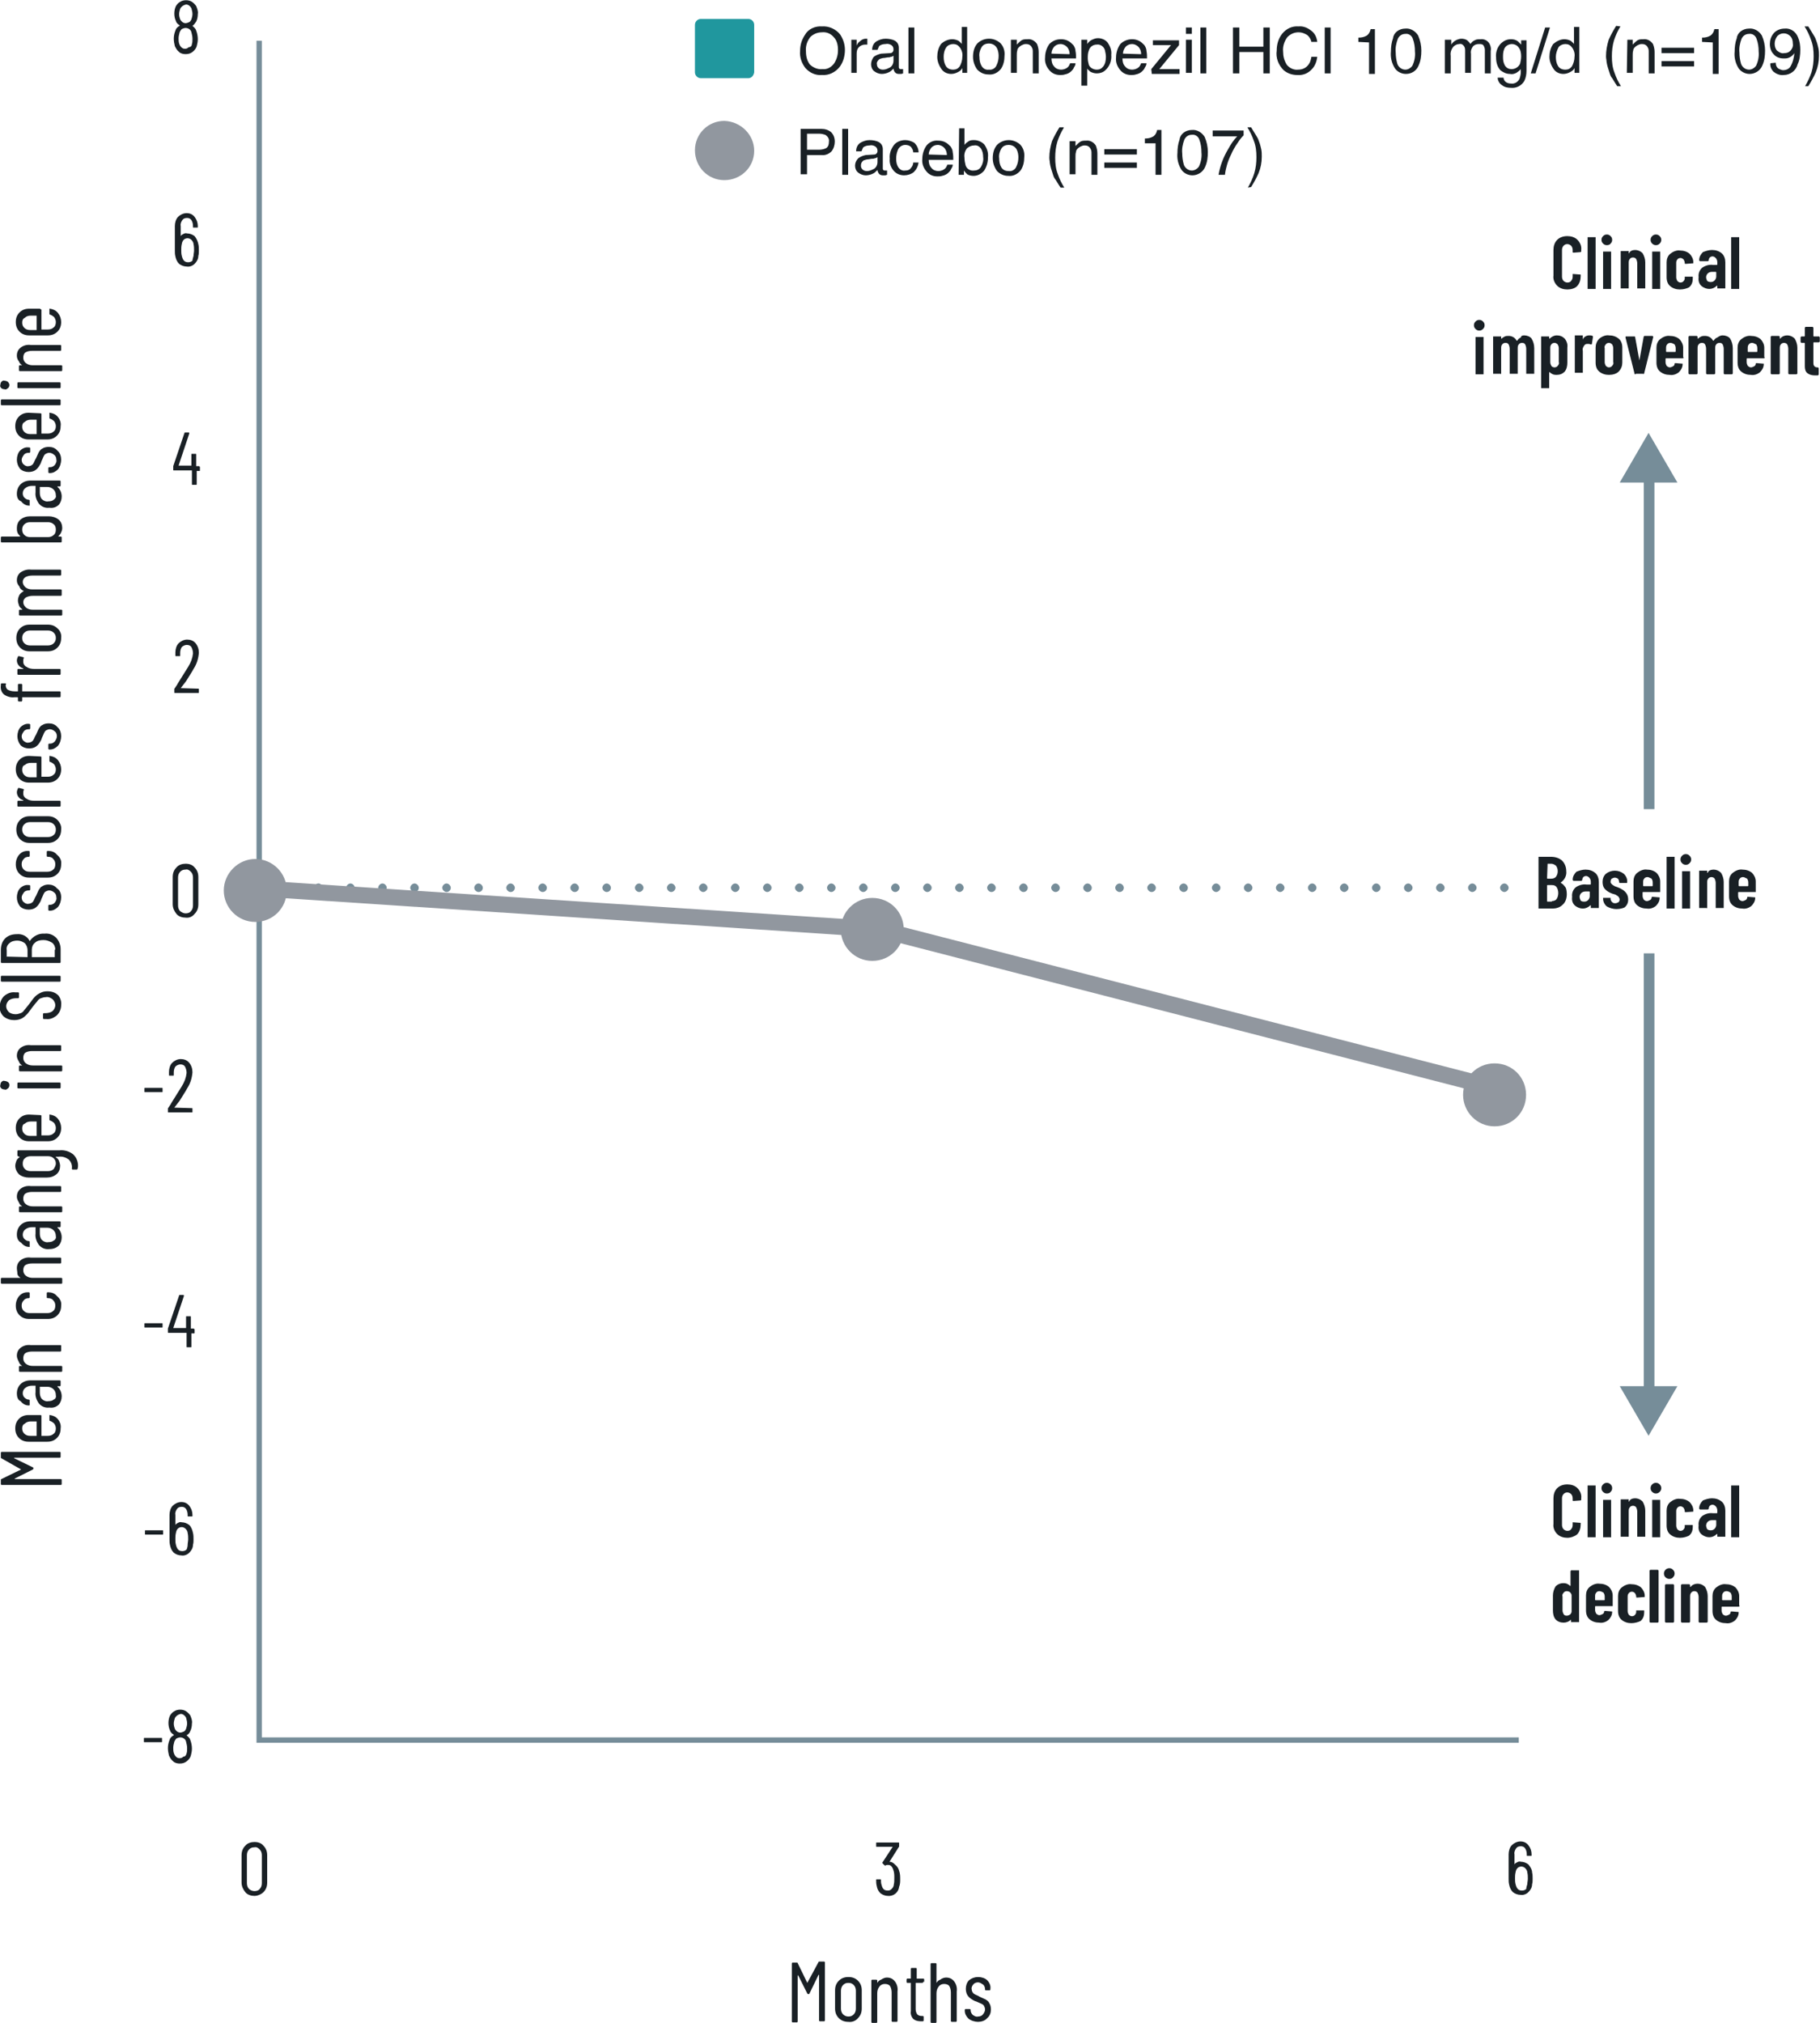 <?xml version="1.0" encoding="utf-8"?>
<!-- Generator: Adobe Illustrator 27.3.1, SVG Export Plug-In . SVG Version: 6.00 Build 0)  -->
<svg version="1.1" id="Layer_1" xmlns="http://www.w3.org/2000/svg" xmlns:xlink="http://www.w3.org/1999/xlink" x="0px" y="0px"
	 viewBox="0 0 341 379" style="enable-background:new 0 0 341 379;" xml:space="preserve">
<style type="text/css">
	.st0{fill:#768D99;}
	.st1{fill:#192025;}
	.st2{fill:#91979F;}
	.st3{fill:#20979E;}
	.st4{display:none;}
	.st5{display:inline;fill:#20979E;}
	.st6{display:inline;}
</style>
<g transform="translate(-18.64 -5224.06)">
	<path class="st0" d="M303.2,5550.6H66.7v-318.9h1v317.9h235.5V5550.6z"/>
	<path class="st0" d="M300.5,5391.2L300.5,5391.2c-0.4,0-0.8-0.4-0.8-0.8c0,0,0,0,0,0c0-0.4,0.4-0.8,0.8-0.8l0,0h0
		c0.4,0,0.8,0.4,0.8,0.8c0,0,0,0,0,0C301.3,5390.8,300.9,5391.2,300.5,5391.2L300.5,5391.2z M294.5,5391.2L294.5,5391.2
		c-0.4,0-0.8-0.4-0.8-0.8c0,0,0,0,0,0c0-0.4,0.4-0.8,0.8-0.8l0,0h0c0.4,0,0.8,0.4,0.8,0.8c0,0,0,0,0,0
		C295.3,5390.8,294.9,5391.2,294.5,5391.2L294.5,5391.2z M288.5,5391.2L288.5,5391.2c-0.4,0-0.8-0.4-0.8-0.8c0,0,0,0,0,0
		c0-0.4,0.4-0.8,0.8-0.8l0,0h0c0.4,0,0.8,0.4,0.8,0.8c0,0,0,0,0,0C289.3,5390.8,288.9,5391.2,288.5,5391.2
		C288.5,5391.2,288.5,5391.2,288.5,5391.2z M282.5,5391.2L282.5,5391.2c-0.4,0-0.8-0.4-0.8-0.8c0,0,0,0,0,0c0-0.4,0.4-0.8,0.8-0.8
		l0,0h0c0.4,0,0.8,0.4,0.8,0.8c0,0,0,0,0,0C283.3,5390.8,282.9,5391.2,282.5,5391.2L282.5,5391.2z M276.5,5391.2L276.5,5391.2
		c-0.4,0-0.8-0.4-0.8-0.8c0,0,0,0,0,0c0-0.4,0.4-0.8,0.8-0.8l0,0h0c0.4,0,0.8,0.4,0.8,0.8c0,0,0,0,0,0
		C277.3,5390.8,276.9,5391.2,276.5,5391.2C276.5,5391.2,276.5,5391.2,276.5,5391.2L276.5,5391.2z M270.5,5391.2L270.5,5391.2
		c-0.4,0-0.8-0.4-0.8-0.8c0,0,0,0,0,0c0-0.4,0.4-0.8,0.8-0.8l0,0h0c0.4,0,0.8,0.4,0.8,0.8c0,0,0,0,0,0
		C271.3,5390.8,270.9,5391.2,270.5,5391.2C270.5,5391.2,270.5,5391.2,270.5,5391.2L270.5,5391.2z M264.5,5391.2L264.5,5391.2
		c-0.4,0-0.8-0.4-0.8-0.8c0,0,0,0,0,0c0-0.4,0.4-0.8,0.8-0.8l0,0h0c0.4,0,0.8,0.4,0.8,0.8c0,0,0,0,0,0
		C265.3,5390.8,264.9,5391.2,264.5,5391.2L264.5,5391.2z M258.5,5391.2L258.5,5391.2c-0.4,0-0.8-0.4-0.8-0.8c0,0,0,0,0,0
		c0-0.4,0.4-0.8,0.8-0.8l0,0h0c0.4,0,0.8,0.4,0.8,0.8c0,0,0,0,0,0C259.3,5390.8,258.9,5391.2,258.5,5391.2L258.5,5391.2z
		 M252.5,5391.2L252.5,5391.2c-0.4,0-0.8-0.4-0.8-0.8c0,0,0,0,0,0c0-0.4,0.4-0.8,0.8-0.8l0,0h0c0.4,0,0.8,0.4,0.8,0.8c0,0,0,0,0,0
		C253.3,5390.8,252.9,5391.2,252.5,5391.2L252.5,5391.2z M246.5,5391.2L246.5,5391.2c-0.4,0-0.8-0.4-0.8-0.8c0,0,0,0,0,0
		c0-0.4,0.4-0.8,0.8-0.8l0,0h0c0.4,0,0.8,0.4,0.8,0.8c0,0,0,0,0,0C247.3,5390.8,246.9,5391.2,246.5,5391.2L246.5,5391.2z
		 M240.4,5391.2L240.4,5391.2c-0.4,0-0.8-0.4-0.8-0.8c0,0,0,0,0,0c0-0.4,0.4-0.8,0.8-0.8l0,0h0c0.4,0,0.8,0.4,0.8,0.8c0,0,0,0,0,0
		C241.2,5390.8,240.9,5391.2,240.4,5391.2L240.4,5391.2z M234.4,5391.2L234.4,5391.2c-0.4,0-0.8-0.4-0.8-0.8c0,0,0,0,0,0
		c0-0.4,0.4-0.8,0.8-0.8l0,0h0c0.4,0,0.8,0.4,0.8,0.8c0,0,0,0,0,0C235.2,5390.8,234.9,5391.2,234.4,5391.2L234.4,5391.2z
		 M228.4,5391.2L228.4,5391.2c-0.4,0-0.8-0.4-0.8-0.8c0,0,0,0,0,0c0-0.4,0.4-0.8,0.8-0.8l0,0h0c0.4,0,0.8,0.4,0.8,0.8c0,0,0,0,0,0
		C229.2,5390.8,228.9,5391.2,228.4,5391.2L228.4,5391.2z M222.4,5391.2L222.4,5391.2c-0.4,0-0.8-0.4-0.8-0.8c0,0,0,0,0,0
		c0-0.4,0.4-0.8,0.8-0.8l0,0h0c0.4,0,0.8,0.4,0.8,0.8c0,0,0,0,0,0C223.2,5390.8,222.9,5391.2,222.4,5391.2L222.4,5391.2z
		 M216.4,5391.2L216.4,5391.2c-0.4,0-0.8-0.4-0.8-0.8c0,0,0,0,0,0c0-0.4,0.4-0.8,0.8-0.8l0,0h0c0.4,0,0.8,0.4,0.8,0.8c0,0,0,0,0,0
		C217.2,5390.8,216.9,5391.2,216.4,5391.2C216.4,5391.2,216.4,5391.2,216.4,5391.2L216.4,5391.2z M210.4,5391.2L210.4,5391.2
		c-0.4,0-0.8-0.4-0.8-0.8c0,0,0,0,0,0c0-0.4,0.4-0.8,0.8-0.8l0,0h0c0.4,0,0.8,0.4,0.8,0.8c0,0,0,0,0,0
		C211.2,5390.8,210.9,5391.2,210.4,5391.2L210.4,5391.2z M204.4,5391.2L204.4,5391.2c-0.4,0-0.8-0.4-0.8-0.8c0,0,0,0,0,0
		c0-0.4,0.4-0.8,0.8-0.8l0,0h0c0.4,0,0.8,0.4,0.8,0.8c0,0,0,0,0,0C205.2,5390.8,204.9,5391.2,204.4,5391.2
		C204.4,5391.2,204.4,5391.2,204.4,5391.2L204.4,5391.2z M198.4,5391.2L198.4,5391.2c-0.4,0-0.8-0.4-0.8-0.8c0,0,0,0,0,0
		c0-0.4,0.4-0.8,0.8-0.8l0,0h0c0.4,0,0.8,0.4,0.8,0.8c0,0,0,0,0,0C199.2,5390.8,198.8,5391.2,198.4,5391.2L198.4,5391.2z
		 M192.4,5391.2L192.4,5391.2c-0.4,0-0.8-0.4-0.8-0.8c0,0,0,0,0,0c0-0.4,0.4-0.8,0.8-0.8l0,0h0c0.4,0,0.8,0.4,0.8,0.8
		S192.8,5391.2,192.4,5391.2C192.4,5391.2,192.4,5391.2,192.4,5391.2L192.4,5391.2z M186.4,5391.2L186.4,5391.2
		c-0.5,0-0.8-0.4-0.8-0.8c0,0,0,0,0,0c0-0.4,0.4-0.8,0.8-0.8l0,0h0c0.4,0,0.8,0.4,0.8,0.8c0,0,0,0,0,0
		C187.2,5390.8,186.8,5391.2,186.4,5391.2z M180.4,5391.2L180.4,5391.2c-0.4,0-0.8-0.4-0.8-0.8c0,0,0,0,0,0c0-0.4,0.4-0.8,0.8-0.8
		l0,0h0c0.4,0,0.8,0.4,0.8,0.8c0,0,0,0,0,0C181.2,5390.8,180.8,5391.2,180.4,5391.2C180.4,5391.2,180.4,5391.2,180.4,5391.2z
		 M174.4,5391.2L174.4,5391.2c-0.4,0-0.8-0.4-0.8-0.8c0,0,0,0,0,0c0-0.4,0.4-0.8,0.8-0.8l0,0h0c0.4,0,0.8,0.4,0.8,0.8c0,0,0,0,0,0
		C175.2,5390.8,174.8,5391.2,174.4,5391.2L174.4,5391.2z M168.4,5391.2L168.4,5391.2c-0.4,0-0.8-0.4-0.8-0.8c0,0,0,0,0,0
		c0-0.4,0.4-0.8,0.8-0.8l0,0h0c0.4,0,0.8,0.4,0.8,0.8c0,0,0,0,0,0C169.2,5390.8,168.8,5391.2,168.4,5391.2
		C168.4,5391.2,168.4,5391.2,168.4,5391.2L168.4,5391.2z M162.4,5391.2L162.4,5391.2c-0.4,0-0.8-0.4-0.8-0.8c0,0,0,0,0,0
		c0-0.4,0.4-0.8,0.8-0.8l0,0h0c0.4,0,0.8,0.4,0.8,0.8c0,0,0,0,0,0C163.2,5390.8,162.8,5391.2,162.4,5391.2L162.4,5391.2z
		 M156.4,5391.2L156.4,5391.2c-0.4,0-0.8-0.4-0.8-0.8c0,0,0,0,0,0c0-0.4,0.4-0.8,0.8-0.8l0,0h0c0.4,0,0.8,0.4,0.8,0.8c0,0,0,0,0,0
		C157.2,5390.8,156.8,5391.2,156.4,5391.2L156.4,5391.2z M150.4,5391.2L150.4,5391.2c-0.4,0-0.8-0.4-0.8-0.8c0,0,0,0,0,0
		c0-0.4,0.4-0.8,0.8-0.8l0,0h0c0.4,0,0.8,0.4,0.8,0.8c0,0,0,0,0,0C151.2,5390.8,150.8,5391.2,150.4,5391.2L150.4,5391.2z
		 M144.4,5391.2L144.4,5391.2c-0.4,0-0.8-0.4-0.8-0.8c0,0,0,0,0,0c0-0.4,0.4-0.8,0.8-0.8l0,0h0c0.4,0,0.8,0.4,0.8,0.8c0,0,0,0,0,0
		C145.2,5390.8,144.8,5391.2,144.4,5391.2L144.4,5391.2z M138.4,5391.2L138.4,5391.2c-0.4,0-0.8-0.4-0.8-0.8c0,0,0,0,0,0
		c0-0.4,0.4-0.8,0.8-0.8l0,0h0c0.4,0,0.8,0.4,0.8,0.8c0,0,0,0,0,0C139.2,5390.8,138.8,5391.2,138.4,5391.2L138.4,5391.2z
		 M132.3,5391.2L132.3,5391.2c-0.4,0-0.8-0.4-0.8-0.8c0,0,0,0,0,0c0-0.4,0.4-0.8,0.8-0.8l0,0h0c0.4,0,0.8,0.4,0.8,0.8c0,0,0,0,0,0
		C133.1,5390.8,132.8,5391.2,132.3,5391.2L132.3,5391.2z M126.3,5391.2L126.3,5391.2c-0.4,0-0.8-0.4-0.8-0.8s0.4-0.8,0.8-0.8h0
		c0.4,0,0.8,0.4,0.8,0.8S126.8,5391.2,126.3,5391.2z M120.3,5391.2L120.3,5391.2c-0.4,0-0.8-0.4-0.8-0.8s0.4-0.8,0.8-0.8h0
		c0.4,0,0.8,0.4,0.8,0.8S120.8,5391.2,120.3,5391.2z M114.3,5391.2L114.3,5391.2c-0.4,0-0.8-0.4-0.8-0.8s0.4-0.8,0.8-0.8h0
		c0.4,0,0.8,0.4,0.8,0.8S114.8,5391.2,114.3,5391.2z M108.3,5391.2L108.3,5391.2c-0.4,0-0.8-0.4-0.8-0.8s0.4-0.8,0.8-0.8h0
		c0.4,0,0.8,0.4,0.8,0.8S108.8,5391.2,108.3,5391.2z M102.3,5391.2L102.3,5391.2c-0.4,0-0.8-0.4-0.8-0.8s0.4-0.8,0.8-0.8h0
		c0.4,0,0.8,0.4,0.8,0.8S102.8,5391.2,102.3,5391.2z M96.3,5391.2L96.3,5391.2c-0.4,0-0.8-0.4-0.8-0.8s0.4-0.8,0.8-0.8h0
		c0.4,0,0.8,0.4,0.8,0.8c0,0,0,0,0,0C97.1,5390.8,96.8,5391.2,96.3,5391.2C96.3,5391.2,96.3,5391.2,96.3,5391.2z M90.3,5391.2
		L90.3,5391.2c-0.4,0-0.8-0.4-0.8-0.8s0.4-0.8,0.8-0.8h0c0.4,0,0.8,0.4,0.8,0.8S90.7,5391.2,90.3,5391.2z M84.3,5391.2L84.3,5391.2
		c-0.4,0-0.8-0.4-0.8-0.8s0.4-0.8,0.8-0.8h0c0.4,0,0.8,0.4,0.8,0.8S84.7,5391.2,84.3,5391.2C84.3,5391.2,84.3,5391.2,84.3,5391.2z
		 M78.3,5391.2L78.3,5391.2c-0.5,0-0.8-0.4-0.8-0.8c0,0,0,0,0,0c0-0.4,0.4-0.8,0.8-0.8l0,0h0c0.4,0,0.8,0.4,0.8,0.8c0,0,0,0,0,0
		C79.1,5390.8,78.7,5391.2,78.3,5391.2z M72.3,5391.2L72.3,5391.2c-0.4,0-0.8-0.4-0.8-0.8c0,0,0,0,0,0c0-0.4,0.4-0.8,0.8-0.8l0,0
		l0,0c0.4,0,0.8,0.4,0.8,0.8c0,0,0,0,0,0C73.1,5390.8,72.7,5391.2,72.3,5391.2L72.3,5391.2z M66.3,5391.2L66.3,5391.2
		c-0.4,0-0.8-0.4-0.8-0.8s0.4-0.8,0.8-0.8h0c0.4,0,0.8,0.4,0.8,0.8S66.7,5391.2,66.3,5391.2z"/>
	<path class="st1" d="M172,5591.7c0-0.1,0.1-0.1,0.2-0.1h0.8c0.1,0,0.1,0,0.2,0.1c0,0,0,0,0,0v10.9c0,0.1,0,0.1-0.1,0.2c0,0,0,0,0,0
		h-0.8c-0.1,0-0.1,0-0.2-0.1c0,0,0,0,0,0v-8.6c0,0,0,0,0,0c0,0,0,0-0.1,0l-1.7,3.5c0,0.1-0.1,0.1-0.2,0.1c-0.1,0-0.1,0-0.2-0.1
		l-1.7-3.4c0,0,0,0-0.1,0c0,0,0,0,0,0v8.6c0,0.1,0,0.1-0.1,0.2c0,0,0,0,0,0h-0.8c-0.1,0-0.1,0-0.2-0.1c0,0,0,0,0,0v-10.9
		c0-0.1,0-0.1,0.1-0.2c0,0,0,0,0,0h0.8c0.1,0,0.2,0,0.2,0.1l1.8,3.7c0,0,0,0,0,0s0,0,0,0L172,5591.7z M177.6,5602.9
		c-0.7,0-1.3-0.2-1.8-0.7c-0.5-0.5-0.7-1.1-0.7-1.8v-3.4c0-0.7,0.2-1.3,0.7-1.8c0.5-0.5,1.1-0.7,1.8-0.7c0.7,0,1.3,0.2,1.8,0.7
		c0.5,0.5,0.7,1.1,0.7,1.8v3.4c0,0.7-0.2,1.3-0.7,1.8C179,5602.7,178.3,5603,177.6,5602.9z M177.6,5601.9c0.4,0,0.7-0.1,1-0.4
		c0.3-0.3,0.4-0.7,0.4-1.1v-3.3c0-0.4-0.1-0.8-0.4-1.1c-0.3-0.3-0.6-0.4-1-0.4c-0.4,0-0.7,0.1-1,0.4c-0.3,0.3-0.4,0.7-0.4,1.1v3.3
		c0,0.4,0.1,0.8,0.4,1.1C176.9,5601.8,177.3,5601.9,177.6,5601.9z M184.8,5594.6c0.6,0,1.1,0.2,1.5,0.7c0.4,0.5,0.6,1.2,0.5,1.9v5.5
		c0,0.1,0,0.1-0.1,0.2c0,0,0,0,0,0h-0.8c-0.1,0-0.1,0-0.2-0.1c0,0,0,0,0,0v-5.4c0-0.4-0.1-0.9-0.3-1.2c-0.2-0.3-0.6-0.4-1-0.4
		c-0.4,0-0.8,0.2-1,0.5c-0.3,0.4-0.4,0.8-0.4,1.3v5.3c0,0.1,0,0.1-0.1,0.2c0,0,0,0,0,0h-0.8c-0.1,0-0.1,0-0.2-0.1c0,0,0,0,0,0v-7.8
		c0-0.1,0-0.1,0.1-0.2c0,0,0,0,0,0h0.8c0.1,0,0.1,0,0.2,0.1c0,0,0,0,0,0v0.5c0,0,0,0,0,0c0,0,0,0,0,0c0.2-0.3,0.4-0.5,0.7-0.6
		C184.2,5594.7,184.5,5594.6,184.8,5594.6z M191.6,5595.4c0,0.1,0,0.1-0.1,0.2c0,0,0,0,0,0h-1.2c0,0-0.1,0-0.1,0c0,0,0,0,0,0v4.9
		c0,0.4,0.1,0.7,0.3,1c0.2,0.2,0.5,0.3,0.8,0.3h0.2c0.1,0,0.1,0,0.2,0.1c0,0,0,0,0,0v0.7c0,0.1,0,0.1-0.1,0.2c0,0,0,0,0,0h-0.4
		c-0.5,0-1-0.1-1.4-0.4c-0.4-0.4-0.6-1-0.5-1.5v-5.2c0,0,0-0.1,0-0.1c0,0,0,0,0,0h-0.6c-0.1,0-0.1,0-0.2-0.1c0,0,0,0,0,0v-0.5
		c0-0.1,0-0.1,0.1-0.2c0,0,0,0,0,0h0.6c0,0,0.1,0,0.1,0c0,0,0,0,0,0v-1.8c0-0.1,0-0.1,0.1-0.2c0,0,0,0,0,0h0.8c0.1,0,0.1,0,0.2,0.1
		c0,0,0,0,0,0v1.8c0,0,0,0.1,0,0.1c0,0,0,0,0,0h1.2c0.1,0,0.1,0,0.2,0.1c0,0,0,0,0,0V5595.4z M195.9,5594.6c0.6,0,1.1,0.2,1.5,0.7
		c0.4,0.5,0.6,1.2,0.5,1.9v5.5c0,0.1,0,0.1-0.1,0.2c0,0,0,0,0,0H197c-0.1,0-0.1,0-0.2-0.1c0,0,0,0,0,0v-5.4c0-0.4-0.1-0.9-0.3-1.2
		c-0.2-0.3-0.6-0.4-1-0.4c-0.4,0-0.8,0.2-1,0.5c-0.3,0.4-0.4,0.8-0.4,1.3v5.3c0,0.1,0,0.1-0.1,0.2c0,0,0,0,0,0h-0.8
		c-0.1,0-0.1,0-0.2-0.1c0,0,0,0,0,0v-10.9c0-0.1,0-0.1,0.1-0.2c0,0,0,0,0,0h0.8c0.1,0,0.1,0,0.2,0.1c0,0,0,0,0,0v3.6c0,0,0,0,0,0
		c0,0,0,0,0,0c0.2-0.3,0.4-0.5,0.7-0.6C195.2,5594.7,195.6,5594.6,195.9,5594.6L195.9,5594.6z M201.9,5602.9c-0.6,0-1.3-0.2-1.8-0.6
		c-0.4-0.4-0.7-0.9-0.7-1.5v-0.1c0-0.1,0-0.1,0.1-0.2c0,0,0,0,0,0h0.8c0.1,0,0.1,0,0.2,0.1c0,0,0,0,0,0v0.1c0,0.3,0.1,0.6,0.4,0.9
		c0.3,0.2,0.6,0.4,1,0.3c0.3,0,0.7-0.1,0.9-0.4c0.2-0.2,0.4-0.6,0.4-0.9c0-0.3-0.1-0.5-0.2-0.7c-0.1-0.2-0.3-0.3-0.5-0.4
		c-0.2-0.1-0.5-0.2-0.9-0.4c-0.4-0.1-0.7-0.3-1-0.5c-0.3-0.2-0.5-0.4-0.7-0.7c-0.2-0.3-0.3-0.8-0.3-1.2c0-0.6,0.2-1.2,0.6-1.6
		c0.5-0.4,1.1-0.6,1.7-0.6c0.6,0,1.3,0.2,1.7,0.6c0.4,0.4,0.7,1,0.6,1.6v0.1c0,0.1,0,0.1-0.1,0.2c0,0,0,0,0,0h-0.7
		c-0.1,0-0.1,0-0.2-0.1c0,0,0,0,0,0v-0.1c0-0.3-0.1-0.7-0.4-0.9c-0.3-0.2-0.6-0.4-0.9-0.4c-0.3,0-0.7,0.1-0.9,0.4
		c-0.2,0.2-0.4,0.6-0.3,0.9c0,0.2,0.1,0.5,0.2,0.6c0.1,0.2,0.3,0.3,0.5,0.4c0.2,0.1,0.5,0.2,0.8,0.4c0.4,0.2,0.7,0.3,1.1,0.5
		c0.3,0.2,0.6,0.4,0.7,0.7c0.2,0.3,0.3,0.7,0.3,1.2c0,0.6-0.2,1.2-0.7,1.6C203.2,5602.7,202.5,5602.9,201.9,5602.9z"/>
	<path class="st1" d="M66.3,5579.3c-0.6,0-1.3-0.2-1.7-0.7c-0.4-0.5-0.7-1.1-0.7-1.8v-5.1c0-0.7,0.2-1.3,0.7-1.8
		c0.4-0.5,1.1-0.7,1.7-0.7c0.7,0,1.3,0.2,1.7,0.7c0.5,0.5,0.7,1.1,0.7,1.8v5.1c0,0.7-0.2,1.3-0.7,1.8
		C67.6,5579,66.9,5579.3,66.3,5579.3z M66.3,5578.4c0.4,0,0.8-0.1,1-0.4c0.3-0.3,0.4-0.7,0.4-1.1v-5.2c0-0.4-0.1-0.8-0.4-1.1
		c-0.3-0.3-0.6-0.5-1-0.4c-0.4,0-0.7,0.1-1,0.4c-0.3,0.3-0.4,0.7-0.4,1.1v5.2c0,0.4,0.1,0.8,0.4,1.1
		C65.5,5578.2,65.9,5578.4,66.3,5578.4z"/>
	<path class="st1" d="M187.1,5574.6c0.2,0.5,0.2,1.1,0.2,1.6c0,0.5,0,0.9-0.2,1.4c-0.1,1-1,1.8-2.1,1.7c-0.5,0-1-0.2-1.4-0.5
		c-0.4-0.4-0.6-0.8-0.7-1.4c-0.1-0.4-0.1-0.7-0.1-1.1c0-0.1,0-0.1,0.1-0.1c0,0,0,0,0,0h0.7c0.1,0,0.1,0,0.1,0.1c0,0,0,0,0,0
		c0,0.3,0,0.6,0.1,0.9c0.2,0.8,0.5,1.1,1.2,1.1c0.3,0,0.5-0.1,0.7-0.3c0.2-0.2,0.4-0.5,0.4-0.8c0.1-0.4,0.1-0.8,0.1-1.3
		c0-0.5,0-1-0.2-1.5c-0.1-0.3-0.2-0.5-0.4-0.7c-0.2-0.2-0.4-0.2-0.7-0.2c-0.1,0-0.2,0-0.3,0.1c-0.1,0-0.2,0-0.2,0l-0.4-0.4
		c0-0.1-0.1-0.1,0-0.2l1.9-2.9c0,0,0,0,0,0c0,0,0,0,0,0h-3c-0.1,0-0.1,0-0.1-0.1c0,0,0,0,0,0v-0.6c0-0.1,0-0.1,0.1-0.1c0,0,0,0,0,0
		h4.1c0.1,0,0.1,0,0.1,0.1c0,0,0,0,0,0v0.6c0,0.1,0,0.1-0.1,0.2l-1.7,2.7c0,0,0,0,0,0c0,0,0,0,0,0c0.4,0,0.7,0.2,1,0.5
		C186.8,5573.8,187,5574.2,187.1,5574.6z"/>
	<path class="st1" d="M305.7,5574.9c0.1,0.4,0.1,0.8,0.1,1.2c0,0.3,0,0.7-0.1,1c0,0.6-0.3,1.1-0.7,1.5c-0.4,0.4-1,0.6-1.5,0.5
		c-0.5,0-1-0.2-1.4-0.5c-0.4-0.4-0.6-0.9-0.7-1.4c-0.1-0.4-0.1-0.7-0.1-1.1l0-4.6c0-0.6,0.2-1.3,0.6-1.7c0.4-0.4,1-0.7,1.6-0.7
		c0.6,0,1.1,0.2,1.5,0.7c0.4,0.5,0.6,1.1,0.6,1.7v0.2c0,0.1,0,0.1-0.1,0.1c0,0,0,0,0,0h-0.7c-0.1,0-0.1,0-0.1-0.1c0,0,0,0,0,0v-0.2
		c0-0.4-0.1-0.8-0.3-1.1c-0.2-0.3-0.5-0.4-0.8-0.4c-0.4,0-0.7,0.1-0.9,0.4c-0.2,0.3-0.4,0.7-0.3,1.1v1.9c0,0,0,0,0,0c0,0,0,0,0,0
		c0.1-0.2,0.3-0.3,0.5-0.4c0.2-0.1,0.4-0.2,0.7-0.1c0.5,0,1,0.2,1.4,0.5C305.4,5573.9,305.7,5574.4,305.7,5574.9z M304.8,5577.1
		c0-0.3,0.1-0.7,0.1-1c0-0.4,0-0.8-0.1-1.2c0-0.3-0.2-0.6-0.4-0.8c-0.2-0.2-0.5-0.3-0.7-0.3c-0.6,0-1,0.4-1.1,1.1
		c-0.1,0.4-0.1,0.8-0.1,1.1c0,0.4,0,0.7,0.1,1.1c0.2,0.8,0.5,1.2,1.2,1.2c0.3,0,0.6-0.1,0.8-0.3
		C304.6,5577.8,304.7,5577.4,304.8,5577.1L304.8,5577.1z"/>
	<path class="st1" d="M54.7,5228.9C54.6,5228.9,54.6,5228.9,54.7,5228.9c0.3,0.3,0.6,0.5,0.7,0.9c0.2,0.5,0.3,1.1,0.3,1.6
		c0,0.5-0.1,0.9-0.2,1.3c-0.1,0.4-0.4,0.8-0.8,1.1c-0.4,0.3-0.8,0.4-1.3,0.4c-0.4,0-0.9-0.1-1.2-0.4c-0.4-0.3-0.6-0.7-0.8-1.1
		c-0.1-0.4-0.2-0.9-0.2-1.4c0-0.5,0.1-1,0.3-1.5c0.1-0.4,0.4-0.7,0.8-0.9c0,0,0-0.1,0-0.1c-0.3-0.2-0.6-0.4-0.7-0.8
		c-0.2-0.4-0.3-0.9-0.3-1.4c0-0.5,0.1-1,0.3-1.4c0.2-0.3,0.4-0.6,0.8-0.8c0.3-0.2,0.7-0.3,1.1-0.3c0.4,0,0.8,0.1,1.1,0.3
		c0.3,0.2,0.6,0.5,0.8,0.8c0.2,0.5,0.4,1,0.3,1.5c0,0.5-0.1,1-0.3,1.4C55.2,5228.4,55,5228.7,54.7,5228.9z M52.4,5225.7
		c-0.1,0.3-0.2,0.7-0.2,1c0,0.4,0.1,0.7,0.2,1c0.2,0.4,0.6,0.7,1,0.7c0.2,0,0.5-0.1,0.7-0.2c0.2-0.1,0.3-0.3,0.4-0.5
		c0.1-0.3,0.2-0.7,0.2-1c0-0.4-0.1-0.7-0.2-1.1c-0.2-0.4-0.6-0.7-1-0.7C53,5225,52.6,5225.3,52.4,5225.7z M54.6,5232.3
		c0.1-0.3,0.1-0.6,0.1-1c0-0.4-0.1-0.8-0.2-1.2c-0.1-0.5-0.6-0.8-1.1-0.8c-0.2,0-0.5,0.1-0.7,0.2c-0.2,0.2-0.3,0.4-0.4,0.6
		c-0.1,0.4-0.2,0.8-0.2,1.1c0,0.3,0,0.7,0.1,1c0.1,0.3,0.2,0.5,0.4,0.7c0.2,0.2,0.4,0.3,0.7,0.3c0.3,0,0.5-0.1,0.7-0.3
		C54.4,5232.9,54.6,5232.6,54.6,5232.3z"/>
	<path class="st1" d="M55.8,5269.8c0.1,0.4,0.1,0.8,0.1,1.2c0,0.3,0,0.7-0.1,1c0,0.6-0.3,1.1-0.7,1.5c-0.4,0.4-1,0.6-1.5,0.5
		c-0.5,0-1-0.2-1.4-0.5c-0.4-0.4-0.6-0.9-0.7-1.4c-0.1-0.4-0.1-0.7-0.1-1.1l0-4.6c0-0.6,0.2-1.3,0.6-1.7c0.4-0.4,1-0.7,1.6-0.7
		c0.6,0,1.1,0.2,1.5,0.7c0.4,0.5,0.6,1.1,0.6,1.7v0.2c0,0.1,0,0.1-0.1,0.1c0,0,0,0,0,0h-0.7c-0.1,0-0.1,0-0.1-0.1c0,0,0,0,0,0v-0.2
		c0-0.4-0.1-0.8-0.3-1.1c-0.2-0.3-0.5-0.4-0.8-0.4c-0.4,0-0.7,0.1-0.9,0.4c-0.2,0.3-0.4,0.7-0.3,1.1v1.9c0,0,0,0,0,0c0,0,0,0,0,0
		c0.1-0.2,0.3-0.3,0.5-0.4c0.2-0.1,0.4-0.2,0.7-0.1c0.5,0,1,0.2,1.4,0.5C55.5,5268.8,55.7,5269.3,55.8,5269.8z M54.9,5272
		c0-0.3,0.1-0.7,0.1-1c0-0.4,0-0.8-0.1-1.2c0-0.3-0.2-0.6-0.4-0.8c-0.2-0.2-0.5-0.3-0.7-0.3c-0.6,0-1,0.4-1.1,1.1
		c-0.1,0.4-0.1,0.8-0.1,1.1c0,0.4,0,0.7,0.1,1.1c0.2,0.8,0.5,1.2,1.2,1.2c0.3,0,0.6-0.1,0.8-0.3C54.7,5272.7,54.8,5272.4,54.9,5272
		L54.9,5272z"/>
	<path class="st1" d="M56,5311.5c0.1,0,0.1,0,0.1,0.1c0,0,0,0,0,0v0.6c0,0.1,0,0.1-0.1,0.1c0,0,0,0,0,0h-0.4c0,0-0.1,0-0.1,0
		c0,0,0,0,0,0v2.5c0,0.1,0,0.1-0.1,0.1c0,0,0,0,0,0h-0.7c-0.1,0-0.1,0-0.1-0.1c0,0,0,0,0,0v-2.5c0,0,0-0.1,0-0.1c0,0,0,0,0,0h-3.4
		c-0.1,0-0.1,0-0.1-0.1c0,0,0,0,0,0v-0.5c0-0.1,0-0.1,0-0.2l2.1-6.2c0-0.1,0.1-0.1,0.2-0.1H54c0.1,0,0.1,0.1,0.1,0.2l-2,6
		c0,0,0,0,0,0c0,0,0,0,0,0h2.3c0,0,0.1,0,0.1,0c0,0,0,0,0,0v-2.1c0-0.1,0-0.1,0.1-0.1c0,0,0,0,0,0h0.7c0.1,0,0.1,0,0.1,0.1
		c0,0,0,0,0,0v2.1c0,0,0,0.1,0,0.1c0,0,0,0,0,0H56z"/>
	<path class="st1" d="M45.8,5428.7c-0.1,0-0.1,0-0.1-0.1c0,0,0,0,0,0v-0.6c0-0.1,0-0.1,0.1-0.1c0,0,0,0,0,0H49c0.1,0,0.1,0,0.1,0.1
		c0,0,0,0,0,0v0.6c0,0.1,0,0.1-0.1,0.1c0,0,0,0,0,0H45.8z M51.3,5431.6C51.3,5431.7,51.3,5431.7,51.3,5431.6
		C51.3,5431.7,51.4,5431.7,51.3,5431.6l3.3,0.1c0.1,0,0.1,0,0.1,0.1c0,0,0,0,0,0v0.6c0,0.1,0,0.1-0.1,0.1c0,0,0,0,0,0h-4.4
		c-0.1,0-0.1,0-0.1-0.1c0,0,0,0,0,0v-0.6c0-0.1,0-0.1,0.1-0.2c0.3-0.5,0.5-0.7,0.5-0.8c0.8-1.3,1.5-2.4,2-3.2
		c0.5-0.8,0.8-1.6,0.9-2.5c0-0.4-0.1-0.8-0.3-1.2c-0.2-0.3-0.5-0.4-0.9-0.4c-0.3,0-0.7,0.2-0.9,0.4c-0.2,0.3-0.3,0.7-0.3,1.1v0.5
		c0,0.1,0,0.1-0.1,0.1c0,0,0,0,0,0h-0.7c-0.1,0-0.1,0-0.1-0.1c0,0,0,0,0,0v-0.6c0-0.6,0.2-1.3,0.6-1.7c0.4-0.4,1-0.7,1.6-0.7
		c0.6,0,1.2,0.2,1.6,0.7c0.4,0.5,0.6,1.1,0.6,1.8c-0.1,1.1-0.4,2.1-1,3c-0.3,0.6-0.8,1.3-1.4,2.3L51.3,5431.6z"/>
	<path class="st1" d="M45.8,5472.8c-0.1,0-0.1,0-0.1-0.1c0,0,0,0,0,0v-0.6c0-0.1,0-0.1,0.1-0.1c0,0,0,0,0,0H49c0.1,0,0.1,0,0.1,0.1
		c0,0,0,0,0,0v0.6c0,0.1,0,0.1-0.1,0.1c0,0,0,0,0,0H45.8z M55,5473.1c0.1,0,0.1,0,0.1,0.1c0,0,0,0,0,0v0.6c0,0.1,0,0.1-0.1,0.1
		c0,0,0,0,0,0h-0.4c0,0-0.1,0-0.1,0c0,0,0,0,0,0v2.5c0,0.1,0,0.1-0.1,0.1c0,0,0,0,0,0h-0.7c-0.1,0-0.1,0-0.1-0.1c0,0,0,0,0,0v-2.5
		c0,0,0-0.1,0-0.1c0,0,0,0,0,0h-3.4c-0.1,0-0.1,0-0.1-0.1c0,0,0,0,0,0v-0.5c0-0.1,0-0.1,0-0.2l2.1-6.2c0-0.1,0.1-0.1,0.2-0.1H53
		c0.1,0,0.1,0.1,0.1,0.2l-2,6c0,0,0,0,0,0c0,0,0,0,0,0h2.3c0,0,0.1,0,0.1,0c0,0,0,0,0,0v-2.1c0-0.1,0-0.1,0.1-0.1c0,0,0,0,0,0h0.7
		c0.1,0,0.1,0,0.1,0.1c0,0,0,0,0,0v2.1c0,0,0,0.1,0,0.1c0,0,0,0,0,0H55z"/>
	<path class="st1" d="M45.9,5511.6c-0.1,0-0.1,0-0.1-0.1c0,0,0,0,0,0v-0.6c0-0.1,0-0.1,0.1-0.1c0,0,0,0,0,0h3.2c0.1,0,0.1,0,0.1,0.1
		c0,0,0,0,0,0v0.6c0,0.1,0,0.1-0.1,0.1c0,0,0,0,0,0H45.9z M54.8,5511.3c0.1,0.4,0.1,0.8,0.1,1.2c0,0.3,0,0.7-0.1,1
		c0,0.6-0.3,1.1-0.7,1.5c-0.4,0.4-1,0.6-1.5,0.5c-0.5,0-1-0.2-1.4-0.5c-0.4-0.4-0.6-0.9-0.7-1.4c-0.1-0.4-0.1-0.7-0.1-1.1l0-4.6
		c0-0.6,0.2-1.3,0.6-1.7c0.4-0.4,1-0.7,1.6-0.7c0.6,0,1.1,0.2,1.5,0.7c0.4,0.5,0.6,1.1,0.6,1.7v0.2c0,0.1,0,0.1-0.1,0.1c0,0,0,0,0,0
		h-0.7c-0.1,0-0.1,0-0.1-0.1c0,0,0,0,0,0v-0.2c0-0.4-0.1-0.8-0.3-1.1c-0.2-0.3-0.5-0.4-0.8-0.4c-0.4,0-0.7,0.1-0.9,0.4
		c-0.2,0.3-0.4,0.7-0.3,1.1v1.9c0,0,0,0,0,0c0,0,0,0,0,0c0.1-0.2,0.3-0.3,0.5-0.4c0.2-0.1,0.4-0.2,0.7-0.1c0.5,0,1,0.2,1.4,0.5
		C54.5,5510.2,54.7,5510.8,54.8,5511.3L54.8,5511.3z M53.8,5513.5c0-0.3,0.1-0.7,0.1-1c0-0.4,0-0.8-0.1-1.2c0-0.3-0.2-0.6-0.4-0.8
		c-0.2-0.2-0.5-0.3-0.7-0.3c-0.6,0-1,0.4-1.1,1.1c-0.1,0.4-0.1,0.8-0.1,1.1c0,0.4,0,0.7,0.1,1.1c0.2,0.8,0.5,1.2,1.2,1.2
		c0.3,0,0.6-0.1,0.8-0.3C53.7,5514.2,53.8,5513.8,53.8,5513.5L53.8,5513.5z"/>
	<path class="st1" d="M45.7,5550.5c-0.1,0-0.1,0-0.1-0.1c0,0,0,0,0,0v-0.6c0-0.1,0-0.1,0.1-0.1c0,0,0,0,0,0h3.2c0.1,0,0.1,0,0.1,0.1
		c0,0,0,0,0,0v0.6c0,0.1,0,0.1-0.1,0.1c0,0,0,0,0,0H45.7z M53.6,5549.2C53.6,5549.2,53.6,5549.2,53.6,5549.2
		c0.3,0.3,0.6,0.5,0.7,0.9c0.2,0.5,0.3,1.1,0.3,1.6c0,0.5-0.1,0.9-0.2,1.3c-0.1,0.4-0.4,0.8-0.8,1.1c-0.4,0.3-0.8,0.4-1.3,0.4
		c-0.4,0-0.9-0.1-1.2-0.4c-0.4-0.3-0.6-0.7-0.8-1.1c-0.1-0.4-0.2-0.9-0.2-1.4c0-0.5,0.1-1,0.3-1.5c0.1-0.4,0.4-0.7,0.8-0.9
		c0,0,0-0.1,0-0.1c-0.3-0.2-0.6-0.4-0.7-0.8c-0.2-0.4-0.3-0.9-0.3-1.4c0-0.5,0.1-1,0.3-1.4c0.2-0.3,0.4-0.6,0.8-0.8
		c0.3-0.2,0.7-0.3,1.1-0.3c0.4,0,0.8,0.1,1.1,0.3c0.3,0.2,0.6,0.5,0.8,0.8c0.2,0.5,0.4,1,0.3,1.5c0,0.5-0.1,1-0.3,1.4
		C54.2,5548.7,54,5549,53.6,5549.2L53.6,5549.2z M51.4,5546c-0.1,0.3-0.2,0.7-0.2,1c0,0.4,0.1,0.7,0.2,1c0.2,0.4,0.6,0.7,1,0.7
		c0.2,0,0.5-0.1,0.7-0.2c0.2-0.1,0.3-0.3,0.4-0.5c0.1-0.3,0.2-0.7,0.2-1c0-0.4-0.1-0.7-0.2-1.1c-0.2-0.4-0.6-0.7-1-0.7
		C52,5545.3,51.6,5545.6,51.4,5546z M53.6,5552.6c0.1-0.3,0.1-0.6,0.1-1c0-0.4-0.1-0.8-0.2-1.2c-0.1-0.5-0.6-0.8-1.1-0.8
		c-0.2,0-0.5,0.1-0.7,0.2c-0.2,0.2-0.3,0.4-0.4,0.6c-0.1,0.4-0.2,0.8-0.2,1.1c0,0.3,0,0.7,0.1,1c0.1,0.3,0.2,0.5,0.4,0.7
		c0.2,0.2,0.4,0.3,0.7,0.3c0.3,0,0.5-0.1,0.7-0.3C53.4,5553.2,53.5,5552.9,53.6,5552.6z"/>
	<path class="st1" d="M52.5,5353C52.4,5353.1,52.4,5353.1,52.5,5353C52.5,5353.1,52.5,5353.1,52.5,5353l3.3,0.1c0.1,0,0.1,0,0.1,0.1
		c0,0,0,0,0,0v0.6c0,0.1,0,0.1-0.1,0.1c0,0,0,0,0,0h-4.4c-0.1,0-0.1,0-0.1-0.1c0,0,0,0,0,0v-0.6c0-0.1,0-0.1,0.1-0.2
		c0.3-0.5,0.5-0.7,0.5-0.8c0.8-1.3,1.5-2.4,2-3.2c0.5-0.8,0.8-1.6,0.9-2.5c0-0.4-0.1-0.8-0.3-1.2c-0.2-0.3-0.5-0.4-0.9-0.4
		c-0.3,0-0.7,0.2-0.9,0.4c-0.2,0.3-0.3,0.7-0.3,1.1v0.5c0,0.1,0,0.1-0.1,0.1c0,0,0,0,0,0h-0.7c-0.1,0-0.1,0-0.1-0.1c0,0,0,0,0,0
		v-0.6c0-0.6,0.2-1.3,0.6-1.7c0.4-0.4,1-0.7,1.6-0.7c0.6,0,1.2,0.2,1.6,0.7c0.4,0.5,0.6,1.1,0.6,1.8c-0.1,1.1-0.4,2.1-1,3
		c-0.3,0.6-0.8,1.3-1.4,2.3L52.5,5353z"/>
	<path class="st1" d="M53.4,5396c-0.6,0-1.3-0.2-1.7-0.7c-0.4-0.5-0.7-1.1-0.7-1.8v-5.1c0-0.7,0.2-1.3,0.7-1.8
		c0.4-0.5,1.1-0.7,1.7-0.7c0.7,0,1.3,0.2,1.7,0.7c0.5,0.5,0.7,1.1,0.7,1.8v5.1c0,0.7-0.2,1.3-0.7,1.8
		C54.7,5395.8,54.1,5396.1,53.4,5396z M53.4,5395.2c0.4,0,0.8-0.1,1-0.4c0.3-0.3,0.4-0.7,0.4-1.1v-5.2c0-0.4-0.1-0.8-0.4-1.1
		c-0.3-0.3-0.6-0.5-1-0.4c-0.4,0-0.7,0.1-1,0.4c-0.3,0.3-0.4,0.7-0.4,1.1v5.2c0,0.4,0.1,0.8,0.4,1.1
		C52.7,5395,53,5395.2,53.4,5395.2z"/>
	<path class="st1" d="M18.9,5497.3c-0.1,0-0.1-0.1-0.1-0.2v-0.8c0-0.1,0-0.1,0.1-0.2c0,0,0,0,0,0h10.9c0.1,0,0.1,0,0.2,0.1
		c0,0,0,0,0,0v0.8c0,0.1,0,0.1-0.1,0.2c0,0,0,0,0,0h-8.6c0,0,0,0,0,0c0,0,0,0,0,0.1l3.5,1.7c0.1,0,0.1,0.1,0.1,0.2
		c0,0.1,0,0.1-0.1,0.2l-3.4,1.7c0,0,0,0,0,0.1c0,0,0,0,0,0h8.6c0.1,0,0.1,0,0.2,0.1c0,0,0,0,0,0v0.8c0,0.1,0,0.1-0.1,0.2
		c0,0,0,0,0,0H19c-0.1,0-0.1,0-0.2-0.1c0,0,0,0,0,0v-0.8c0-0.1,0-0.2,0.1-0.2l3.7-1.8c0,0,0,0,0,0c0,0,0,0,0,0L18.9,5497.3z
		 M26.2,5489.2c0.1,0,0.1,0,0.2,0.1c0,0,0,0,0,0v3.7c0,0,0,0.1,0,0.1c0,0,0,0,0,0h1.2c0.4,0,0.8-0.1,1.1-0.4c0.3-0.2,0.4-0.6,0.4-1
		c0-0.3-0.1-0.6-0.3-0.9c-0.2-0.2-0.5-0.4-0.8-0.5c-0.1,0-0.1-0.1-0.1-0.2l0-0.8c0,0,0-0.1,0-0.1c0,0,0.1,0,0.1,0
		c0.6,0.1,1.1,0.3,1.5,0.8c0.4,0.5,0.6,1.1,0.5,1.7c0,0.7-0.2,1.3-0.7,1.8c-0.5,0.5-1.1,0.7-1.8,0.7h-3.5c-0.7,0-1.3-0.2-1.8-0.7
		c-0.5-0.5-0.7-1.1-0.7-1.8c0-0.7,0.2-1.3,0.7-1.8c0.5-0.5,1.1-0.7,1.8-0.7H26.2z M22.8,5491.7c0,0.4,0.1,0.7,0.4,1
		c0.3,0.3,0.7,0.4,1.1,0.4h1.1c0,0,0.1,0,0.1,0c0,0,0,0,0,0v-2.6c0,0,0-0.1,0-0.1c0,0,0,0,0,0h-1.1c-0.4,0-0.8,0.1-1.1,0.4
		C22.9,5491,22.8,5491.3,22.8,5491.7z M21.8,5485.2c0-0.7,0.2-1.3,0.7-1.8c0.5-0.5,1.2-0.7,1.9-0.7h5.4c0.1,0,0.1,0,0.2,0.1
		c0,0,0,0,0,0v0.8c0,0.1,0,0.1-0.1,0.2c0,0,0,0,0,0h-0.5c0,0,0,0,0,0c0,0,0,0,0,0.1c0.5,0.4,0.8,1.1,0.8,1.8c0,0.6-0.2,1.1-0.5,1.5
		c-0.5,0.5-1.1,0.7-1.8,0.6c-0.8,0.1-1.5-0.2-2-0.8c-0.4-0.6-0.7-1.3-0.6-2.1v-1.1c0,0,0-0.1,0-0.1c0,0,0,0,0,0h-0.6
		c-0.5,0-0.9,0.1-1.3,0.4c-0.3,0.2-0.5,0.6-0.5,1c0,0.3,0.1,0.6,0.3,0.8c0.2,0.2,0.5,0.4,0.8,0.4c0.1,0,0.1,0,0.2,0.1c0,0,0,0,0,0
		l0,0.9c0,0,0,0.1-0.1,0.1c0,0-0.1,0-0.1,0c-0.6,0-1.1-0.3-1.5-0.8C22,5486.4,21.8,5485.8,21.8,5485.2z M29.1,5485.5
		c0-0.4-0.1-0.8-0.4-1.1c-0.3-0.3-0.7-0.5-1.2-0.5h-1.3c0,0-0.1,0-0.1,0c0,0,0,0,0,0v1.1c0,0.4,0.1,0.9,0.4,1.2
		c0.3,0.3,0.8,0.5,1.2,0.4c0.4,0,0.8-0.1,1-0.3C29,5486.2,29.2,5485.9,29.1,5485.5L29.1,5485.5z M21.8,5478.1c0-0.6,0.2-1.1,0.7-1.5
		c0.5-0.4,1.2-0.6,1.9-0.5h5.5c0.1,0,0.2,0,0.2,0.1c0,0,0,0,0,0.1v0.8c0,0.1,0,0.1-0.1,0.2c0,0,0,0,0,0h-5.4c-0.4,0-0.9,0.1-1.2,0.3
		c-0.3,0.2-0.4,0.6-0.4,1c0,0.4,0.2,0.8,0.5,1c0.4,0.3,0.8,0.4,1.3,0.4h5.3c0.1,0,0.1,0,0.2,0.1c0,0,0,0,0,0v0.8
		c0,0.1,0,0.1-0.1,0.2c0,0,0,0,0,0h-7.8c-0.1,0-0.1,0-0.2-0.1c0,0,0,0,0,0v-0.8c0-0.1,0-0.1,0.1-0.2c0,0,0,0,0,0h0.5c0,0,0,0,0,0
		c0,0,0,0,0,0c-0.3-0.2-0.5-0.4-0.6-0.7C21.9,5478.7,21.8,5478.4,21.8,5478.1L21.8,5478.1z M30.1,5468.7c0,0.7-0.2,1.3-0.7,1.8
		c-0.5,0.5-1.1,0.7-1.8,0.7h-3.5c-0.7,0-1.3-0.2-1.8-0.7c-0.5-0.5-0.7-1.1-0.7-1.8c0-0.5,0.1-0.9,0.3-1.3c0.2-0.4,0.5-0.7,0.8-0.9
		c0.3-0.2,0.7-0.3,1.1-0.3h0.2c0.1,0,0.1,0,0.2,0.1c0,0,0,0,0,0l0,0.8c0,0.1,0,0.1-0.1,0.2c0,0,0,0,0,0h-0.1c-0.3,0-0.7,0.1-0.9,0.4
		c-0.3,0.3-0.4,0.6-0.4,1c0,0.4,0.1,0.7,0.4,1c0.3,0.3,0.7,0.4,1.1,0.4h3.3c0.4,0,0.8-0.1,1.1-0.4c0.3-0.2,0.4-0.6,0.4-1
		c0-0.4-0.1-0.7-0.4-1c-0.2-0.3-0.6-0.4-0.9-0.4h-0.1c-0.1,0-0.1,0-0.2-0.1c0,0,0,0,0,0l0-0.8c0-0.1,0-0.1,0.1-0.2c0,0,0,0,0,0h0.2
		c0.6,0,1.2,0.2,1.6,0.7C29.9,5467.4,30.2,5468,30.1,5468.7z M21.8,5461.7c0-0.6,0.2-1.1,0.7-1.5c0.5-0.4,1.2-0.6,1.9-0.5h5.5
		c0.1,0,0.1,0,0.2,0.1c0,0,0,0,0,0v0.8c0,0.1,0,0.1-0.1,0.2c0,0,0,0,0,0h-5.4c-0.4,0-0.9,0.1-1.2,0.3c-0.3,0.2-0.4,0.6-0.4,1
		c0,0.4,0.2,0.8,0.5,1c0.4,0.3,0.8,0.4,1.3,0.4h5.3c0.1,0,0.1,0,0.2,0.1c0,0,0,0,0,0v0.8c0,0.1,0,0.1-0.1,0.2c0,0,0,0,0,0H19
		c-0.1,0-0.1,0-0.2-0.1c0,0,0,0,0,0v-0.8c0-0.1,0-0.1,0.1-0.2c0,0,0,0,0,0h3.6c0,0,0,0,0,0c0,0,0,0,0,0c-0.3-0.2-0.5-0.4-0.6-0.7
		C21.9,5462.3,21.8,5462,21.8,5461.7z M21.8,5455.4c0-0.7,0.2-1.3,0.7-1.8c0.5-0.5,1.2-0.7,1.9-0.7h5.4c0.1,0,0.1,0,0.2,0.1
		c0,0,0,0,0,0v0.8c0,0.1,0,0.1-0.1,0.2c0,0,0,0,0,0h-0.5c0,0,0,0,0,0c0,0,0,0,0,0.1c0.5,0.4,0.8,1.1,0.8,1.8c0,0.6-0.2,1.1-0.5,1.5
		c-0.5,0.5-1.1,0.7-1.8,0.7c-0.8,0.1-1.5-0.2-2-0.8c-0.4-0.6-0.7-1.3-0.6-2.1v-1.1c0,0,0-0.1,0-0.1c0,0,0,0,0,0h-0.6
		c-0.5,0-0.9,0.1-1.3,0.4c-0.3,0.2-0.5,0.6-0.5,1c0,0.3,0.1,0.6,0.3,0.8c0.2,0.2,0.5,0.4,0.8,0.4c0.1,0,0.1,0,0.2,0.1c0,0,0,0,0,0
		l0,0.9c0,0,0,0.1,0,0.1c0,0-0.1,0-0.1,0c-0.6,0-1.1-0.3-1.5-0.8C22,5456.6,21.8,5456,21.8,5455.4L21.8,5455.4z M29.1,5455.7
		c0-0.4-0.1-0.8-0.4-1.1c-0.3-0.3-0.7-0.5-1.2-0.5h-1.3c0,0-0.1,0-0.1,0c0,0,0,0,0,0v1.1c0,0.4,0.1,0.9,0.4,1.2
		c0.3,0.3,0.8,0.5,1.2,0.4c0.4,0,0.8-0.1,1-0.3C29,5456.4,29.2,5456,29.1,5455.7z M21.8,5448.3c0-0.6,0.2-1.1,0.7-1.5
		c0.5-0.4,1.2-0.6,1.9-0.5h5.5c0.1,0,0.1,0,0.2,0.1c0,0,0,0,0,0v0.8c0,0.1,0,0.1-0.1,0.2c0,0,0,0,0,0h-5.4c-0.4,0-0.9,0.1-1.2,0.3
		c-0.3,0.2-0.4,0.6-0.4,1c0,0.4,0.2,0.8,0.5,1c0.4,0.3,0.8,0.4,1.3,0.4h5.3c0.1,0,0.1,0,0.2,0.1c0,0,0,0,0,0v0.8
		c0,0.1,0,0.1-0.1,0.2c0,0,0,0,0,0h-7.8c-0.1,0-0.1,0-0.2-0.1c0,0,0,0,0,0v-0.8c0-0.1,0-0.1,0.1-0.2c0,0,0,0,0,0h0.5c0,0,0,0,0,0
		c0,0,0,0,0,0c-0.3-0.2-0.5-0.4-0.6-0.7C21.9,5448.9,21.8,5448.6,21.8,5448.3z M22.1,5440.7c-0.1,0-0.1,0-0.2-0.1c0,0,0,0,0,0v-0.8
		c0-0.1,0-0.1,0.1-0.2c0,0,0,0,0,0h7.8c0.9-0.1,1.9,0.2,2.6,0.8c0.7,0.7,1,1.7,0.8,2.6c0,0.1-0.1,0.2-0.2,0.2c0,0,0,0,0,0h-0.7
		c-0.1,0-0.1,0-0.2-0.1c0,0,0,0,0,0c0.1-0.7-0.1-1.3-0.6-1.8c-0.6-0.4-1.2-0.6-1.9-0.5h-0.5c0,0,0,0,0,0c0,0,0,0,0,0.1
		c0.3,0.2,0.5,0.4,0.6,0.7c0.1,0.3,0.2,0.6,0.2,0.9c0,0.6-0.2,1.2-0.7,1.6c-0.5,0.4-1.1,0.6-1.8,0.6h-3.4c-0.6,0-1.3-0.2-1.8-0.6
		c-0.4-0.4-0.7-1-0.7-1.6c0-0.3,0.1-0.6,0.2-0.9c0.1-0.3,0.3-0.5,0.6-0.7c0,0,0,0,0-0.1s0,0-0.1,0H22.1z M29.1,5442.1
		c0-0.4-0.1-0.7-0.4-1c-0.3-0.3-0.7-0.4-1.1-0.4h-3.2c-0.4,0-0.8,0.1-1.1,0.4c-0.3,0.2-0.4,0.6-0.4,1c0,0.4,0.1,0.7,0.4,1
		c0.3,0.3,0.7,0.4,1.1,0.4h3.2c0.4,0,0.8-0.1,1.1-0.4C28.9,5442.8,29.1,5442.4,29.1,5442.1z M26.2,5433c0.1,0,0.1,0,0.2,0.1
		c0,0,0,0,0,0v3.6c0,0,0,0.1,0,0.1c0,0,0,0,0,0h1.2c0.4,0,0.8-0.1,1.1-0.4c0.3-0.2,0.4-0.6,0.4-1c0-0.3-0.1-0.6-0.3-0.9
		c-0.2-0.2-0.5-0.4-0.8-0.5c-0.1,0-0.1-0.1-0.1-0.2l0-0.8c0,0,0-0.1,0-0.1c0,0,0.1,0,0.1,0c0.6,0.1,1.1,0.3,1.5,0.8
		c0.4,0.5,0.6,1.1,0.6,1.7c0,0.7-0.2,1.3-0.7,1.8c-0.5,0.5-1.1,0.7-1.8,0.7h-3.5c-0.7,0-1.3-0.2-1.8-0.7c-0.5-0.5-0.7-1.1-0.7-1.8
		c0-0.7,0.2-1.3,0.7-1.8c0.5-0.5,1.1-0.7,1.8-0.7L26.2,5433z M22.8,5435.5c0,0.4,0.1,0.7,0.4,1c0.3,0.3,0.7,0.4,1.1,0.4h1.1
		c0,0,0.1,0,0.1,0c0,0,0,0,0,0v-2.6c0,0,0-0.1,0-0.1c0,0,0,0,0,0h-1.1c-0.4,0-0.8,0.1-1.1,0.4C22.9,5434.7,22.8,5435.1,22.8,5435.5
		L22.8,5435.5z M20.4,5427.4c0,0.2-0.1,0.5-0.3,0.6c-0.2,0.2-0.4,0.3-0.6,0.2c-0.2,0-0.5-0.1-0.6-0.2c-0.2-0.2-0.3-0.4-0.2-0.6
		c0-0.2,0.1-0.5,0.2-0.6c0.2-0.2,0.4-0.3,0.6-0.2c0.2,0,0.5,0.1,0.6,0.2C20.3,5426.9,20.4,5427.1,20.4,5427.4L20.4,5427.4z
		 M30,5427.8c0,0.1,0,0.1-0.1,0.2c0,0,0,0,0,0h-7.8c-0.1,0-0.1,0-0.2-0.1c0,0,0,0,0,0v-0.8c0-0.1,0-0.1,0.1-0.2c0,0,0,0,0,0h7.8
		c0.1,0,0.1,0,0.2,0.1c0,0,0,0,0,0V5427.8z M21.8,5421.9c0-0.6,0.2-1.1,0.7-1.5c0.5-0.4,1.2-0.6,1.9-0.5h5.5c0.1,0,0.1,0,0.2,0.1
		c0,0,0,0,0,0v0.8c0,0.1,0,0.1-0.1,0.2c0,0,0,0,0,0h-5.4c-0.4,0-0.9,0.1-1.2,0.3c-0.3,0.2-0.4,0.6-0.4,1c0,0.4,0.2,0.8,0.5,1
		c0.4,0.3,0.8,0.4,1.3,0.4h5.3c0.1,0,0.1,0,0.2,0.1c0,0,0,0,0,0v0.8c0,0.1,0,0.1-0.1,0.2c0,0,0,0,0,0h-7.8c-0.1,0-0.1,0-0.2-0.1
		c0,0,0,0,0,0v-0.8c0-0.1,0-0.1,0.1-0.2c0,0,0,0,0,0h0.5c0,0,0,0,0,0c0,0,0,0,0,0c-0.3-0.2-0.5-0.4-0.6-0.7
		C21.9,5422.5,21.8,5422.2,21.8,5421.9z M30.1,5412.4c0,0.7-0.3,1.4-0.8,1.9c-0.6,0.5-1.3,0.8-2,0.7h-0.4c-0.1,0-0.1,0-0.2-0.1
		c0,0,0,0,0,0v-0.8c0-0.1,0-0.1,0.1-0.2c0,0,0,0,0,0h0.3c0.5,0,1-0.1,1.4-0.4c0.3-0.3,0.5-0.7,0.5-1.1c0-0.4-0.2-0.8-0.5-1.1
		c-0.4-0.3-0.8-0.5-1.3-0.4c-0.3,0-0.6,0.1-0.9,0.2c-0.3,0.1-0.5,0.3-0.7,0.6c-0.2,0.2-0.5,0.6-0.9,1.1c-0.4,0.5-0.7,1-1,1.3
		c-0.3,0.3-0.6,0.6-1,0.8c-0.4,0.2-0.9,0.3-1.4,0.3c-0.7,0-1.4-0.2-2-0.7c-0.5-0.5-0.8-1.2-0.7-1.9c0-0.7,0.3-1.4,0.8-1.9
		c0.6-0.5,1.3-0.8,2.1-0.7H22c0.1,0,0.1,0,0.2,0.1c0,0,0,0,0,0v0.8c0,0.1,0,0.1-0.1,0.2c0,0,0,0,0,0h-0.4c-0.5,0-1,0.1-1.4,0.4
		c-0.3,0.3-0.5,0.7-0.5,1.1c0,0.4,0.2,0.8,0.5,1.1c0.4,0.3,0.8,0.4,1.3,0.4c0.3,0,0.6-0.1,0.9-0.2c0.3-0.1,0.5-0.3,0.7-0.6
		c0.2-0.2,0.5-0.6,0.9-1.1c0.4-0.5,0.7-1,1.1-1.4c0.3-0.3,0.6-0.5,1-0.7c0.4-0.2,0.8-0.3,1.3-0.3c0.8,0,1.5,0.2,2.1,0.8
		C29.9,5411,30.2,5411.7,30.1,5412.4z M30,5407.8c0,0.1,0,0.1-0.1,0.2c0,0,0,0,0,0H19c-0.1,0-0.1,0-0.2-0.1c0,0,0,0,0,0v-0.8
		c0-0.1,0-0.1,0.1-0.2c0,0,0,0,0,0h10.9c0.1,0,0.1,0,0.2,0.1c0,0,0,0,0,0V5407.8z M27,5399c0.8-0.1,1.6,0.2,2.2,0.8
		c0.5,0.6,0.8,1.3,0.8,2.1v2.4c0,0.1,0,0.1-0.1,0.2c0,0,0,0,0,0H19c-0.1,0-0.1,0-0.2-0.1c0,0,0,0,0,0v-2.3c0-0.8,0.2-1.6,0.8-2.2
		c0.6-0.6,1.4-0.8,2.2-0.8c1-0.1,2,0.4,2.4,1.3c0,0,0,0,0,0c0,0,0,0,0,0C24.8,5399.5,25.9,5398.9,27,5399z M19.8,5403.3
		C19.8,5403.3,19.8,5403.4,19.8,5403.3C19.8,5403.4,19.9,5403.4,19.8,5403.3l3.9,0.1c0,0,0.1,0,0.1,0c0,0,0,0,0,0v-1.3
		c0-0.5-0.2-1-0.5-1.3c-0.4-0.3-0.9-0.5-1.4-0.5c-0.5,0-1.1,0.1-1.5,0.5c-0.4,0.3-0.6,0.8-0.5,1.3V5403.3z M29,5402
		c0-0.5-0.2-1-0.6-1.3c-0.5-0.3-1-0.5-1.6-0.5c-0.6,0-1.2,0.1-1.6,0.5c-0.4,0.3-0.6,0.8-0.6,1.3v1.3c0,0,0,0.1,0,0.1c0,0,0,0,0,0
		h4.2c0,0,0.1,0,0.1,0c0,0,0,0,0,0V5402z M30.1,5392.2c0,0.6-0.2,1.3-0.6,1.8c-0.4,0.4-0.9,0.7-1.5,0.7h-0.1c-0.1,0-0.1,0-0.2-0.1
		c0,0,0,0,0,0v-0.8c0-0.1,0-0.1,0.1-0.2c0,0,0,0,0,0H28c0.3,0,0.6-0.1,0.9-0.4c0.2-0.3,0.4-0.6,0.3-1c0-0.3-0.1-0.7-0.4-0.9
		c-0.2-0.2-0.6-0.4-0.9-0.4c-0.3,0-0.5,0.1-0.7,0.2c-0.2,0.1-0.3,0.3-0.4,0.5c-0.1,0.2-0.2,0.5-0.4,0.9c-0.1,0.4-0.3,0.7-0.5,1
		c-0.2,0.3-0.4,0.5-0.7,0.7c-0.3,0.2-0.8,0.3-1.2,0.3c-0.6,0-1.2-0.2-1.6-0.6c-0.4-0.5-0.6-1.1-0.6-1.7c0-0.6,0.2-1.3,0.6-1.7
		c0.4-0.4,1-0.7,1.6-0.6h0.1c0.1,0,0.1,0,0.2,0.1c0,0,0,0,0,0v0.7c0,0.1,0,0.1-0.1,0.2c0,0,0,0,0,0H24c-0.3,0-0.7,0.1-0.9,0.4
		c-0.2,0.3-0.4,0.6-0.4,0.9c0,0.3,0.1,0.7,0.4,0.9c0.2,0.2,0.6,0.4,0.9,0.3c0.2,0,0.5-0.1,0.6-0.2c0.2-0.1,0.3-0.3,0.4-0.5
		c0.1-0.2,0.2-0.5,0.4-0.8c0.2-0.4,0.3-0.7,0.5-1.1c0.2-0.3,0.4-0.6,0.7-0.7c0.3-0.2,0.7-0.3,1.1-0.3c0.6,0,1.2,0.2,1.6,0.7
		C29.9,5390.9,30.1,5391.5,30.1,5392.2z M30.1,5386c0,0.7-0.2,1.3-0.7,1.8c-0.5,0.5-1.1,0.7-1.8,0.7h-3.5c-0.7,0-1.3-0.2-1.8-0.7
		c-0.5-0.5-0.7-1.1-0.7-1.8c0-0.5,0.1-0.9,0.3-1.3c0.2-0.4,0.5-0.7,0.8-0.9c0.3-0.2,0.7-0.3,1.1-0.3h0.2c0.1,0,0.1,0,0.2,0.1
		c0,0,0,0,0,0l0,0.8c0,0.1,0,0.1-0.1,0.2c0,0,0,0,0,0h-0.1c-0.3,0-0.7,0.1-0.9,0.4c-0.3,0.3-0.4,0.6-0.4,1c0,0.4,0.1,0.7,0.4,1
		c0.3,0.3,0.7,0.4,1.1,0.4h3.3c0.4,0,0.8-0.1,1.1-0.4c0.3-0.2,0.4-0.6,0.4-1c0-0.4-0.1-0.7-0.4-1c-0.2-0.3-0.6-0.4-0.9-0.4h-0.1
		c-0.1,0-0.1,0-0.2-0.1c0,0,0,0,0,0l0-0.8c0-0.1,0-0.1,0.1-0.2c0,0,0,0,0,0h0.2c0.6,0,1.2,0.2,1.6,0.7
		C29.9,5384.7,30.2,5385.3,30.1,5386z M30.1,5379.5c0,0.7-0.2,1.3-0.7,1.8c-0.5,0.5-1.1,0.7-1.8,0.7h-3.4c-0.7,0-1.3-0.2-1.8-0.7
		c-0.5-0.5-0.7-1.1-0.7-1.8c0-0.7,0.2-1.3,0.7-1.8c0.5-0.5,1.1-0.7,1.8-0.7h3.4c0.7,0,1.3,0.2,1.8,0.7
		C29.9,5378.2,30.2,5378.9,30.1,5379.5z M29.1,5379.5c0-0.4-0.1-0.7-0.4-1c-0.3-0.3-0.7-0.4-1.1-0.4h-3.3c-0.4,0-0.8,0.1-1.1,0.4
		c-0.3,0.3-0.4,0.6-0.4,1c0,0.4,0.1,0.7,0.4,1c0.3,0.3,0.7,0.4,1.1,0.4h3.3c0.4,0,0.8-0.1,1.1-0.4
		C29,5380.3,29.1,5379.9,29.1,5379.5z M21.8,5372.5c0-0.2,0.1-0.5,0.2-0.7c0-0.1,0.1-0.1,0.2-0.1l0.8,0.2c0.1,0,0.1,0.1,0.1,0.2
		c-0.1,0.2-0.1,0.3-0.1,0.5c0,0.1,0,0.1,0,0.2c0,0.4,0.3,0.8,0.6,0.9c0.4,0.3,0.9,0.4,1.4,0.4h4.8c0.1,0,0.1,0,0.2,0.1c0,0,0,0,0,0
		v0.8c0,0.1,0,0.1-0.1,0.2c0,0,0,0,0,0h-7.8c-0.1,0-0.1,0-0.2-0.1c0,0,0,0,0,0v-0.8c0-0.1,0-0.1,0.1-0.2c0,0,0,0,0,0h1c0,0,0,0,0,0
		c0,0,0,0,0-0.1C22.3,5373.8,21.8,5373.2,21.8,5372.5L21.8,5372.5z M26.2,5365.8c0.1,0,0.1,0,0.2,0.1c0,0,0,0,0,0v3.6
		c0,0,0,0.1,0,0.1c0,0,0,0,0,0h1.2c0.4,0,0.8-0.1,1.1-0.4c0.3-0.2,0.4-0.6,0.4-1c0-0.3-0.1-0.6-0.3-0.9c-0.2-0.2-0.5-0.4-0.8-0.5
		c-0.1,0-0.1-0.1-0.1-0.2l0-0.8c0,0,0-0.1,0-0.1c0,0,0.1,0,0.1,0c0.6,0.1,1.1,0.3,1.5,0.8c0.4,0.5,0.6,1.1,0.6,1.7
		c0,0.7-0.2,1.3-0.7,1.8c-0.5,0.5-1.1,0.7-1.8,0.7h-3.5c-0.7,0-1.3-0.2-1.8-0.7c-0.5-0.5-0.7-1.1-0.7-1.8c0-0.7,0.2-1.3,0.7-1.8
		c0.5-0.5,1.1-0.7,1.8-0.7L26.2,5365.8z M22.8,5368.3c0,0.4,0.1,0.7,0.4,1c0.3,0.3,0.7,0.4,1.1,0.4h1.1c0,0,0.1,0,0.1,0c0,0,0,0,0,0
		v-2.6c0,0,0-0.1,0-0.1c0,0,0,0,0,0h-1.1c-0.4,0-0.8,0.1-1.1,0.4C22.9,5367.5,22.8,5367.9,22.8,5368.3z M30.1,5362
		c0,0.6-0.2,1.3-0.6,1.8c-0.4,0.4-0.9,0.7-1.5,0.7h-0.1c-0.1,0-0.1,0-0.2-0.1c0,0,0,0,0,0v-0.8c0-0.1,0-0.1,0.1-0.2c0,0,0,0,0,0H28
		c0.3,0,0.6-0.1,0.9-0.4c0.2-0.3,0.4-0.6,0.4-1c0-0.3-0.1-0.7-0.4-0.9c-0.2-0.2-0.6-0.4-0.9-0.4c-0.3,0-0.5,0.1-0.7,0.2
		c-0.2,0.1-0.3,0.3-0.4,0.5c-0.1,0.2-0.2,0.5-0.4,0.9c-0.1,0.4-0.3,0.7-0.5,1c-0.2,0.3-0.4,0.5-0.7,0.7c-0.3,0.2-0.8,0.3-1.2,0.3
		c-0.6,0-1.2-0.2-1.6-0.6c-0.4-0.5-0.6-1.1-0.6-1.7c0-0.6,0.2-1.3,0.6-1.7c0.4-0.4,1-0.7,1.6-0.6h0c0.1,0,0.1,0,0.2,0.1c0,0,0,0,0,0
		v0.7c0,0.1,0,0.1-0.1,0.2c0,0,0,0,0,0H24c-0.3,0-0.7,0.1-0.9,0.4c-0.2,0.3-0.4,0.6-0.4,0.9c0,0.3,0.1,0.7,0.4,0.9
		c0.2,0.2,0.6,0.4,0.9,0.3c0.2,0,0.5-0.1,0.6-0.2c0.2-0.1,0.3-0.3,0.4-0.5c0.1-0.2,0.2-0.5,0.4-0.8c0.2-0.4,0.3-0.7,0.5-1.1
		c0.2-0.3,0.4-0.6,0.7-0.7c0.3-0.2,0.7-0.3,1.2-0.3c0.6,0,1.2,0.2,1.6,0.7C29.9,5360.7,30.1,5361.4,30.1,5362z M19.7,5352.4
		c0,0.3,0.1,0.7,0.4,0.9c0.4,0.2,0.8,0.3,1.3,0.3h0.5c0,0,0.1,0,0.1,0c0,0,0,0,0,0v-1.2c0-0.1,0-0.1,0.1-0.2c0,0,0,0,0,0h0.5
		c0.1,0,0.1,0,0.2,0.1c0,0,0,0,0,0v1.2c0,0,0,0.1,0,0.1c0,0,0,0,0,0h7c0.1,0,0.1,0,0.2,0.1c0,0,0,0,0,0v0.8c0,0.1,0,0.1-0.1,0.2
		c0,0,0,0,0,0h-7c0,0-0.1,0-0.1,0c0,0,0,0,0,0v0.6c0,0.1,0,0.1-0.1,0.2c0,0,0,0,0,0h-0.5c-0.1,0-0.1,0-0.2-0.1c0,0,0,0,0,0v-0.6
		c0,0,0-0.1-0.1-0.1c0,0,0,0,0,0h-0.5c-0.7,0.1-1.4-0.1-2-0.5c-0.5-0.4-0.7-1.1-0.6-1.7v-0.2c0-0.1,0-0.1,0.1-0.2c0,0,0,0,0,0l0.7,0
		c0.1,0,0.1,0,0.2,0.1c0,0,0,0,0,0L19.7,5352.4z M21.8,5347.8c0-0.2,0.1-0.5,0.2-0.7c0-0.1,0.1-0.1,0.2-0.1l0.8,0.2
		c0.1,0,0.1,0.1,0.1,0.2c-0.1,0.1-0.1,0.3-0.1,0.5c0,0.1,0,0.1,0,0.2c0,0.4,0.3,0.8,0.6,0.9c0.4,0.3,0.9,0.4,1.4,0.4h4.8
		c0.1,0,0.1,0,0.2,0.1c0,0,0,0,0,0v0.8c0,0.1,0,0.1-0.1,0.2c0,0,0,0,0,0h-7.8c-0.1,0-0.1,0-0.2-0.1c0,0,0,0,0,0v-0.8
		c0-0.1,0-0.1,0.1-0.2c0,0,0,0,0,0h1c0,0,0,0,0,0c0,0,0,0,0-0.1C22.3,5349.1,21.8,5348.5,21.8,5347.8L21.8,5347.8z M30.1,5343.6
		c0,0.7-0.2,1.3-0.7,1.8c-0.5,0.5-1.1,0.7-1.8,0.7h-3.4c-0.7,0-1.3-0.2-1.8-0.7c-0.5-0.5-0.7-1.1-0.7-1.8c0-0.7,0.2-1.3,0.7-1.8
		c0.5-0.5,1.1-0.7,1.8-0.7h3.4c0.7,0,1.3,0.2,1.8,0.7C29.9,5342.2,30.2,5342.9,30.1,5343.6L30.1,5343.6z M29.1,5343.6
		c0-0.4-0.1-0.7-0.4-1c-0.3-0.3-0.7-0.4-1.1-0.4h-3.3c-0.4,0-0.8,0.1-1.1,0.4c-0.3,0.3-0.4,0.6-0.4,1c0,0.4,0.1,0.7,0.4,1
		c0.3,0.3,0.7,0.4,1.1,0.4h3.3c0.4,0,0.8-0.1,1.1-0.4C29,5344.3,29.1,5344,29.1,5343.6L29.1,5343.6z M21.8,5332.8
		c0-0.6,0.2-1.1,0.7-1.5c0.6-0.4,1.3-0.6,2-0.5h5.4c0.1,0,0.1,0,0.2,0.1c0,0,0,0,0,0v0.8c0,0.1,0,0.1-0.1,0.2c0,0,0,0,0,0h-5.3
		c-0.5,0-0.9,0.1-1.3,0.3c-0.3,0.2-0.5,0.5-0.5,0.9c0,0.4,0.2,0.7,0.5,1c0.4,0.3,0.8,0.4,1.3,0.4h5.3c0.1,0,0.1,0,0.2,0.1
		c0,0,0,0,0,0.1v0.8c0,0.1,0,0.1-0.1,0.2c0,0,0,0,0,0h-5.3c-0.5,0-0.9,0.1-1.3,0.3c-0.3,0.2-0.5,0.5-0.5,0.9c0,0.4,0.2,0.7,0.5,1
		c0.4,0.3,0.8,0.4,1.3,0.4h5.3c0.1,0,0.1,0,0.2,0.1c0,0,0,0,0,0v0.8c0,0.1,0,0.1-0.1,0.2c0,0,0,0,0,0h-7.8c-0.1,0-0.1,0-0.2-0.1
		c0,0,0,0,0,0v-0.8c0-0.1,0-0.1,0.1-0.2c0,0,0,0,0,0h0.5c0,0,0,0,0,0c0,0,0,0,0-0.1c-0.3-0.2-0.5-0.4-0.6-0.7
		c-0.1-0.3-0.2-0.6-0.2-0.9c0-0.4,0.1-0.7,0.3-1.1c0.2-0.3,0.5-0.5,0.8-0.7c0,0,0,0,0,0c0,0,0,0,0,0c-0.4-0.2-0.7-0.4-0.8-0.8
		C21.9,5333.5,21.8,5333.2,21.8,5332.8z M21.8,5323c0-0.6,0.2-1.2,0.7-1.6c0.5-0.4,1.1-0.6,1.8-0.6h3.5c0.6,0,1.3,0.2,1.8,0.6
		c0.5,0.4,0.7,1,0.7,1.6c0,0.3-0.1,0.6-0.2,0.8c-0.1,0.3-0.3,0.5-0.5,0.7c0,0,0,0,0,0.1c0,0,0,0,0,0h0.4c0.1,0,0.1,0,0.2,0.1
		c0,0,0,0,0,0v0.8c0,0.1,0,0.1-0.1,0.2c0,0,0,0,0,0H19c-0.1,0-0.1,0-0.2-0.1c0,0,0,0,0,0v-0.8c0-0.1,0-0.1,0.1-0.2c0,0,0,0,0,0h3.5
		c0,0,0,0,0,0c0,0,0,0,0-0.1c-0.2-0.2-0.4-0.4-0.5-0.7C21.8,5323.5,21.8,5323.2,21.8,5323z M24.3,5321.9c-0.4,0-0.8,0.1-1.1,0.4
		c-0.3,0.3-0.4,0.6-0.4,1c0,0.4,0.1,0.7,0.4,1c0.3,0.3,0.7,0.4,1.1,0.4h3.3c0.4,0,0.8-0.1,1.1-0.4c0.3-0.2,0.4-0.6,0.4-1
		c0-0.4-0.1-0.8-0.4-1c-0.3-0.3-0.7-0.4-1.1-0.4L24.3,5321.9z M21.8,5316.6c0-0.7,0.2-1.3,0.7-1.8c0.5-0.5,1.2-0.7,1.9-0.7h5.4
		c0.1,0,0.1,0,0.2,0.1c0,0,0,0,0,0v0.8c0,0.1,0,0.1-0.1,0.2c0,0,0,0,0,0h-0.5c0,0,0,0,0,0c0,0,0,0,0,0.1c0.5,0.4,0.8,1.1,0.8,1.8
		c0,0.6-0.2,1.1-0.5,1.5c-0.5,0.5-1.1,0.7-1.8,0.6c-0.8,0.1-1.5-0.2-2-0.8c-0.4-0.6-0.7-1.3-0.6-2.1v-1.1c0,0,0-0.1,0-0.1
		c0,0,0,0,0,0h-0.6c-0.5,0-0.9,0.1-1.3,0.4c-0.3,0.2-0.5,0.6-0.5,1c0,0.3,0.1,0.6,0.3,0.8c0.2,0.2,0.5,0.4,0.8,0.4
		c0.1,0,0.1,0,0.2,0.1c0,0,0,0,0,0l0,0.9c0,0,0,0.1,0,0.1c0,0-0.1,0-0.1,0c-0.6,0-1.1-0.3-1.5-0.8
		C22,5317.8,21.8,5317.2,21.8,5316.6L21.8,5316.6z M29.1,5316.9c0-0.4-0.1-0.8-0.4-1.1c-0.3-0.3-0.7-0.5-1.2-0.5h-1.3
		c0,0-0.1,0-0.1,0c0,0,0,0,0,0v1.1c0,0.4,0.1,0.9,0.4,1.2c0.3,0.3,0.8,0.5,1.2,0.4c0.4,0,0.8-0.1,1-0.3
		C29,5317.5,29.2,5317.2,29.1,5316.9L29.1,5316.9z M30.1,5310.2c0,0.6-0.2,1.3-0.6,1.8c-0.4,0.4-0.9,0.7-1.5,0.7h-0.1
		c-0.1,0-0.1,0-0.2-0.1c0,0,0,0,0,0v-0.8c0-0.1,0-0.1,0.1-0.2c0,0,0,0,0,0H28c0.3,0,0.6-0.1,0.9-0.4c0.2-0.3,0.4-0.6,0.3-1
		c0-0.3-0.1-0.7-0.4-0.9c-0.2-0.2-0.6-0.4-0.9-0.4c-0.3,0-0.5,0.1-0.7,0.2c-0.2,0.1-0.3,0.3-0.4,0.5c-0.1,0.2-0.2,0.5-0.4,0.9
		c-0.1,0.4-0.3,0.7-0.5,1c-0.2,0.3-0.4,0.5-0.7,0.7c-0.3,0.2-0.8,0.3-1.2,0.3c-0.6,0-1.2-0.2-1.6-0.6c-0.4-0.5-0.6-1.1-0.6-1.7
		c0-0.6,0.2-1.3,0.6-1.7c0.4-0.4,1-0.7,1.6-0.6h0.1c0.1,0,0.1,0,0.2,0.1c0,0,0,0,0,0v0.7c0,0.1,0,0.1-0.1,0.2c0,0,0,0,0,0H24
		c-0.3,0-0.7,0.1-0.9,0.4c-0.2,0.3-0.4,0.6-0.4,0.9c0,0.3,0.1,0.7,0.4,0.9c0.2,0.2,0.6,0.4,0.9,0.3c0.2,0,0.5-0.1,0.6-0.2
		c0.2-0.1,0.3-0.3,0.4-0.5c0.1-0.2,0.2-0.5,0.4-0.8c0.2-0.4,0.3-0.7,0.5-1.1c0.2-0.3,0.4-0.6,0.7-0.7c0.3-0.2,0.7-0.3,1.2-0.3
		c0.6,0,1.2,0.2,1.6,0.7C29.9,5308.9,30.1,5309.6,30.1,5310.2z M26.2,5301.5c0.1,0,0.1,0,0.2,0.1c0,0,0,0,0,0v3.6c0,0,0,0.1,0,0.1
		c0,0,0,0,0,0h1.2c0.4,0,0.8-0.1,1.1-0.4c0.3-0.2,0.4-0.6,0.4-1c0-0.3-0.1-0.6-0.3-0.9c-0.2-0.2-0.5-0.4-0.8-0.5
		c-0.1,0-0.1-0.1-0.1-0.2l0-0.8c0,0,0-0.1,0-0.1c0,0,0.1,0,0.1,0c0.6,0.1,1.1,0.3,1.5,0.8c0.4,0.5,0.6,1.1,0.5,1.7
		c0,0.7-0.2,1.3-0.7,1.8c-0.5,0.5-1.1,0.7-1.8,0.7h-3.5c-0.7,0-1.3-0.2-1.8-0.7c-0.5-0.5-0.7-1.1-0.7-1.8c0-0.7,0.2-1.3,0.7-1.8
		c0.5-0.5,1.1-0.7,1.8-0.7L26.2,5301.5z M22.8,5304c0,0.4,0.1,0.7,0.4,1c0.3,0.3,0.7,0.4,1.1,0.4h1.1c0,0,0.1,0,0.1,0c0,0,0,0,0,0
		v-2.6c0,0,0-0.1,0-0.1c0,0,0,0,0,0h-1.1c-0.4,0-0.8,0.1-1.1,0.4C22.9,5303.3,22.8,5303.6,22.8,5304z M30,5299.8
		c0,0.1,0,0.1-0.1,0.2c0,0,0,0,0,0H19c-0.1,0-0.1,0-0.2-0.1c0,0,0,0,0,0v-0.8c0-0.1,0-0.1,0.1-0.2c0,0,0,0,0,0h10.9
		c0.1,0,0.1,0,0.2,0.1c0,0,0,0,0,0V5299.8z M20.4,5296.2c0,0.2-0.1,0.5-0.3,0.6c-0.2,0.2-0.4,0.3-0.6,0.2c-0.2,0-0.5-0.1-0.6-0.2
		c-0.2-0.2-0.3-0.4-0.2-0.6c0-0.2,0.1-0.5,0.2-0.6c0.2-0.2,0.4-0.3,0.6-0.2c0.2,0,0.5,0.1,0.6,0.2
		C20.3,5295.8,20.4,5296,20.4,5296.2z M30,5296.6c0,0.1,0,0.1-0.1,0.2c0,0,0,0,0,0h-7.8c-0.1,0-0.1,0-0.2-0.1c0,0,0,0,0,0v-0.8
		c0-0.1,0-0.1,0.1-0.2c0,0,0,0,0,0h7.8c0.1,0,0.1,0,0.2,0.1c0,0,0,0,0,0V5296.6z M21.8,5290.7c0-0.6,0.2-1.1,0.7-1.5
		c0.5-0.4,1.2-0.6,1.9-0.5h5.5c0.1,0,0.1,0,0.2,0.1c0,0,0,0,0,0v0.8c0,0.1,0,0.1-0.1,0.2c0,0,0,0,0,0h-5.4c-0.4,0-0.9,0.1-1.2,0.3
		c-0.3,0.2-0.4,0.6-0.4,1c0,0.4,0.2,0.8,0.5,1c0.4,0.3,0.8,0.4,1.3,0.4h5.3c0.1,0,0.1,0,0.2,0.1c0,0,0,0,0,0v0.8
		c0,0.1,0,0.1-0.1,0.2c0,0,0,0,0,0h-7.8c-0.1,0-0.1,0-0.2-0.1c0,0,0,0,0,0v-0.8c0-0.1,0-0.1,0.1-0.2c0,0,0,0,0,0h0.5c0,0,0,0,0,0
		c0,0,0,0,0,0c-0.3-0.2-0.5-0.4-0.6-0.7C21.9,5291.4,21.8,5291.1,21.8,5290.7z M26.2,5282c0.1,0,0.1,0,0.2,0.1c0,0,0,0,0,0v3.6
		c0,0,0,0.1,0,0.1c0,0,0,0,0,0h1.2c0.4,0,0.8-0.1,1.1-0.4c0.3-0.2,0.4-0.6,0.4-1c0-0.3-0.1-0.6-0.3-0.9c-0.2-0.2-0.5-0.4-0.8-0.5
		c-0.1,0-0.1-0.1-0.1-0.2l0-0.8c0,0,0-0.1,0-0.1c0,0,0.1,0,0.1,0c0.6,0.1,1.1,0.3,1.5,0.8c0.4,0.5,0.6,1.1,0.6,1.7
		c0,0.7-0.2,1.3-0.7,1.8c-0.5,0.5-1.1,0.7-1.8,0.7h-3.5c-0.7,0-1.3-0.2-1.8-0.7c-0.5-0.5-0.7-1.1-0.7-1.8c0-0.7,0.2-1.3,0.7-1.8
		c0.5-0.5,1.1-0.7,1.8-0.7H26.2z M22.8,5284.5c0,0.4,0.1,0.7,0.4,1c0.3,0.3,0.7,0.4,1.1,0.4h1.1c0,0,0.1,0,0.1,0c0,0,0,0,0,0v-2.6
		c0,0,0-0.1,0-0.1c0,0,0,0,0,0h-1.1c-0.4,0-0.8,0.1-1.1,0.4C22.9,5283.8,22.8,5284.1,22.8,5284.5z"/>
	<g transform="translate(60.568 5384.906)">
		<path class="st2" d="M242.5,45.7L122.6,14.8L3.1,6.9l0.2-3l119.8,7.9l0.1,0l120,30.9L242.5,45.7z"/>
		<g transform="translate(0 0)">
			<path class="st2" d="M0,6c0,3.2,2.6,5.9,5.9,5.9s5.9-2.6,5.9-5.9S9.1,0.1,5.9,0.1S0,2.8,0,6L0,6"/>
			<path class="st2" d="M115.6,13.3c0,3.2,2.6,5.9,5.9,5.9s5.9-2.6,5.9-5.9s-2.6-5.9-5.9-5.9S115.6,10.1,115.6,13.3L115.6,13.3"/>
			<path class="st2" d="M232.2,44.3c0,3.2,2.6,5.9,5.9,5.9s5.9-2.6,5.9-5.9s-2.6-5.9-5.9-5.9S232.2,41,232.2,44.3L232.2,44.3"/>
		</g>
	</g>
	<path class="st1" d="M312.2,5391.6c0,0.7-0.2,1.5-0.8,2c-0.5,0.5-1.2,0.7-1.9,0.7h-2.5c0,0-0.1,0-0.1,0c0,0,0-0.1,0-0.1v-9.5
		c0,0,0-0.1,0-0.1c0,0,0.1,0,0.1,0h2.2c0.8,0,1.5,0.2,2.1,0.7c0.5,0.5,0.8,1.2,0.8,2c0.1,0.8-0.3,1.6-1,2.1c0,0-0.1,0.1,0,0.1
		c0.4,0.2,0.7,0.6,0.9,0.9C312.1,5390.6,312.2,5391.1,312.2,5391.6z M308.6,5385.9C308.5,5385.9,308.5,5385.9,308.6,5385.9
		C308.5,5385.9,308.5,5385.9,308.6,5385.9l-0.1,2.7c0,0,0,0.1,0.1,0.1c0,0,0,0,0,0h0.7c0.3,0,0.7-0.1,0.9-0.4c0.2-0.3,0.3-0.6,0.3-1
		c0-0.4-0.1-0.7-0.3-1c-0.2-0.2-0.6-0.4-0.9-0.4H308.6z M309.4,5392.9c0.3,0,0.7-0.1,0.9-0.4c0.2-0.3,0.3-0.7,0.3-1.1
		c0-0.4-0.1-0.8-0.3-1.1c-0.2-0.3-0.5-0.4-0.9-0.4h-0.8c0,0-0.1,0-0.1,0.1c0,0,0,0,0,0v2.9c0,0,0,0.1,0.1,0.1c0,0,0,0,0,0H309.4z
		 M315.7,5387c0.7,0,1.3,0.2,1.8,0.6c0.5,0.4,0.7,1.1,0.7,1.7v4.8c0,0,0,0.1,0,0.1c0,0-0.1,0-0.1,0h-1.3c0,0-0.1,0-0.1,0
		c0,0,0-0.1,0-0.1v-0.3c0,0,0,0,0-0.1c0,0,0,0-0.1,0c-0.4,0.4-0.9,0.6-1.4,0.6c-0.5,0-1-0.2-1.4-0.5c-0.5-0.4-0.7-1-0.6-1.7
		c-0.1-0.7,0.2-1.4,0.7-1.8c0.6-0.4,1.3-0.6,2-0.5h0.7c0,0,0.1,0,0.1-0.1c0,0,0,0,0,0v-0.4c0-0.3-0.1-0.6-0.3-0.8
		c-0.2-0.2-0.4-0.3-0.6-0.3c-0.2,0-0.4,0.1-0.5,0.2c-0.1,0.1-0.2,0.3-0.2,0.5c0,0.1-0.1,0.2-0.2,0.2c0,0,0,0,0,0h-1.4
		c-0.1,0-0.2-0.1-0.2-0.2c0-0.6,0.3-1.1,0.7-1.5C314.5,5387.2,315.1,5387,315.7,5387z M315.5,5393c0.3,0,0.5-0.1,0.7-0.3
		c0.2-0.2,0.3-0.5,0.3-0.7v-0.8c0,0,0-0.1-0.1-0.1c0,0,0,0,0,0h-0.7c-0.3,0-0.6,0.1-0.8,0.3c-0.2,0.2-0.3,0.5-0.3,0.7
		c0,0.2,0.1,0.5,0.2,0.7C315,5393,315.3,5393,315.5,5393z M321.5,5394.4c-0.6,0-1.3-0.2-1.8-0.5c-0.4-0.3-0.7-0.9-0.7-1.4v-0.1
		c0,0,0-0.1,0-0.1c0,0,0.1,0,0.1,0h1.2c0,0,0.1,0,0.1,0c0,0,0,0.1,0,0.1v0.1c0,0.2,0.1,0.4,0.3,0.6c0.2,0.2,0.4,0.2,0.6,0.2
		c0.2,0,0.4-0.1,0.6-0.2c0.1-0.1,0.2-0.3,0.2-0.5c0-0.2-0.1-0.3-0.2-0.5c-0.1-0.1-0.2-0.2-0.4-0.3c-0.1-0.1-0.4-0.2-0.8-0.3
		c-0.5-0.2-0.9-0.4-1.3-0.8c-0.4-0.4-0.5-0.9-0.5-1.4c0-0.6,0.2-1.1,0.6-1.5c0.5-0.4,1.1-0.6,1.7-0.6c0.6,0,1.2,0.2,1.7,0.6
		c0.4,0.4,0.7,1,0.6,1.6c0,0,0,0.1,0,0.1c0,0-0.1,0-0.1,0h-1.2c0,0-0.1,0-0.1,0c0,0-0.1-0.1-0.1-0.1v-0.1c0-0.2-0.1-0.4-0.2-0.6
		c-0.2-0.1-0.4-0.2-0.6-0.2c-0.2,0-0.4,0.1-0.6,0.2c-0.1,0.1-0.2,0.3-0.2,0.6c0,0.2,0.1,0.3,0.2,0.4c0.1,0.1,0.2,0.2,0.4,0.3
		c0.1,0.1,0.4,0.2,0.7,0.3c0.3,0.1,0.7,0.3,1,0.5c0.3,0.2,0.5,0.4,0.7,0.7c0.2,0.3,0.3,0.7,0.3,1.1c0,0.6-0.2,1.1-0.7,1.5
		C322.8,5394.2,322.2,5394.4,321.5,5394.4z M329.7,5391.1c0,0,0,0.1,0,0.1c0,0-0.1,0-0.1,0h-3.1c0,0-0.1,0-0.1,0.1c0,0,0,0,0,0v0.6
		c0,0.3,0.1,0.5,0.2,0.7c0.2,0.2,0.4,0.3,0.6,0.3c0.2,0,0.4-0.1,0.6-0.2c0.2-0.1,0.3-0.3,0.3-0.5c0-0.1,0.1-0.1,0.2-0.1l1.2,0.1
		c0,0,0.1,0,0.1,0c0,0,0,0.1,0,0.1c0,0.6-0.3,1.1-0.7,1.5c-0.5,0.4-1.1,0.6-1.7,0.5c-0.7,0-1.3-0.2-1.8-0.6c-0.5-0.4-0.7-1-0.7-1.7
		v-2.8c0-0.6,0.2-1.2,0.7-1.6c0.5-0.4,1.2-0.7,1.8-0.6c0.7,0,1.3,0.2,1.8,0.6c0.4,0.4,0.7,1,0.7,1.6V5391.1z M327.3,5388.4
		c-0.2,0-0.5,0.1-0.6,0.3c-0.2,0.2-0.2,0.5-0.2,0.7v0.6c0,0,0,0.1,0.1,0.1c0,0,0,0,0,0h1.6c0,0,0.1,0,0.1-0.1c0,0,0,0,0,0v-0.6
		c0-0.3-0.1-0.5-0.2-0.7C327.7,5388.5,327.5,5388.4,327.3,5388.4z M331,5394.3c0,0-0.1,0-0.1,0c0,0,0-0.1,0-0.1v-9.5
		c0,0,0-0.1,0-0.1c0,0,0.1,0,0.1,0h1.3c0,0,0.1,0,0.1,0c0,0,0,0.1,0,0.1v9.5c0,0,0,0.1,0,0.1c0,0-0.1,0-0.1,0H331z M334.5,5386.1
		c-0.3,0-0.5-0.1-0.7-0.3c-0.2-0.2-0.3-0.4-0.3-0.7c0-0.3,0.1-0.5,0.3-0.7c0.2-0.2,0.4-0.3,0.7-0.3c0.3,0,0.5,0.1,0.7,0.3
		c0.2,0.2,0.3,0.4,0.3,0.7c0,0.3-0.1,0.5-0.3,0.7C335,5386,334.8,5386.1,334.5,5386.1z M333.9,5394.3c0,0-0.1,0-0.1,0
		c0,0,0-0.1,0-0.1v-6.8c0,0,0-0.1,0-0.1c0,0,0.1,0,0.1,0h1.3c0,0,0.1,0,0.1,0c0,0,0,0.1,0,0.1v6.8c0,0,0,0.1,0,0.1c0,0-0.1,0-0.1,0
		H333.9z M339.7,5387c0.5,0,1,0.2,1.4,0.6c0.3,0.5,0.5,1.1,0.5,1.7v4.8c0,0,0,0.1,0,0.1c0,0-0.1,0-0.1,0h-1.3c0,0-0.1,0-0.1,0
		c0,0,0-0.1,0-0.1v-4.6c0-0.3-0.1-0.6-0.2-0.8c-0.1-0.2-0.4-0.3-0.6-0.3c-0.2,0-0.5,0.1-0.6,0.3c-0.2,0.2-0.2,0.5-0.2,0.8v4.6
		c0,0,0,0.1,0,0.1c0,0-0.1,0.1-0.1,0h-1.3c0,0-0.1,0-0.1,0c0,0,0-0.1,0-0.1v-6.8c0,0,0-0.1,0-0.1c0,0,0.1,0,0.1,0h1.3
		c0,0,0.1,0,0.1,0c0,0,0,0.1,0,0.1v0.3c0,0,0,0,0,0c0,0,0,0,0.1,0C338.7,5387.2,339.2,5387,339.7,5387z M347.6,5391.1
		c0,0,0,0.1,0,0.1c0,0-0.1,0-0.1,0h-3.1c0,0-0.1,0-0.1,0.1c0,0,0,0,0,0v0.6c0,0.3,0.1,0.5,0.2,0.7c0.2,0.2,0.4,0.3,0.6,0.3
		c0.2,0,0.4-0.1,0.6-0.2c0.2-0.1,0.3-0.3,0.3-0.5c0-0.1,0.1-0.1,0.2-0.1l1.2,0.1c0,0,0.1,0,0.1,0c0,0,0,0.1,0,0.1
		c0,0.6-0.3,1.1-0.7,1.5c-0.5,0.4-1.1,0.6-1.7,0.5c-0.7,0-1.3-0.2-1.8-0.6c-0.5-0.4-0.7-1-0.7-1.7v-2.8c0-0.6,0.2-1.2,0.7-1.6
		c0.5-0.4,1.2-0.7,1.8-0.6c0.7,0,1.3,0.2,1.8,0.6c0.4,0.4,0.7,1,0.7,1.6V5391.1z M345.2,5388.4c-0.2,0-0.5,0.1-0.6,0.3
		c-0.2,0.2-0.2,0.5-0.2,0.7v0.6c0,0,0,0.1,0.1,0.1c0,0,0,0,0,0h1.6c0,0,0.1,0,0.1-0.1c0,0,0,0,0,0v-0.6c0-0.3-0.1-0.5-0.2-0.7
		C345.6,5388.5,345.4,5388.4,345.2,5388.4z"/>
	<path class="st1" d="M312.3,5278.3c-0.7,0-1.4-0.2-1.9-0.7c-0.5-0.5-0.8-1.2-0.7-1.9v-4.8c0-0.7,0.2-1.4,0.7-1.9
		c0.5-0.5,1.2-0.7,1.9-0.7c0.7,0,1.4,0.2,1.9,0.7c0.5,0.5,0.8,1.2,0.7,1.9v0.2c0,0,0,0.1,0,0.1c0,0-0.1,0.1-0.1,0.1l-1.3,0.1
		c-0.1,0-0.2,0-0.2-0.1c0,0,0,0,0,0v-0.4c0-0.3-0.1-0.6-0.3-0.8c-0.2-0.2-0.5-0.3-0.7-0.3c-0.3,0-0.5,0.1-0.7,0.3
		c-0.2,0.2-0.3,0.5-0.3,0.8v5c0,0.3,0.1,0.6,0.3,0.8c0.2,0.2,0.5,0.3,0.7,0.3c0.3,0,0.6-0.1,0.7-0.3c0.2-0.2,0.3-0.5,0.3-0.8v-0.4
		c0,0,0-0.1,0-0.1c0,0,0.1,0,0.1,0l1.3,0.1c0,0,0.1,0,0.1,0c0,0,0,0.1,0,0.1v0.2c0,0.7-0.2,1.4-0.7,1.9
		C313.7,5278.1,313,5278.3,312.3,5278.3z M316.2,5278.2c0,0-0.1,0-0.1,0c0,0,0-0.1,0-0.1v-9.5c0,0,0-0.1,0-0.1c0,0,0.1,0,0.1,0h1.3
		c0,0,0.1,0,0.1,0c0,0,0,0.1,0,0.1v9.5c0,0,0,0.1,0,0.1c0,0-0.1,0-0.1,0H316.2z M319.7,5270c-0.3,0-0.5-0.1-0.7-0.3
		c-0.2-0.2-0.3-0.4-0.3-0.7c0-0.3,0.1-0.5,0.3-0.7c0.2-0.2,0.4-0.3,0.7-0.3c0.3,0,0.5,0.1,0.7,0.3c0.2,0.2,0.3,0.4,0.3,0.7
		c0,0.3-0.1,0.5-0.3,0.7C320.3,5269.9,320,5270,319.7,5270z M319.1,5278.2c0,0-0.1,0-0.1,0c0,0,0-0.1,0-0.1v-6.8c0,0,0-0.1,0-0.1
		c0,0,0.1,0,0.1,0h1.3c0,0,0.1,0,0.1,0c0,0,0,0.1,0,0.1v6.8c0,0,0,0.1,0,0.1c0,0-0.1,0.1-0.1,0H319.1z M325,5270.9
		c0.5,0,1,0.2,1.4,0.6c0.3,0.5,0.5,1.1,0.5,1.7v4.8c0,0,0,0.1,0,0.1c0,0-0.1,0-0.1,0h-1.3c0,0-0.1,0-0.1,0c0,0,0-0.1,0-0.1v-4.6
		c0-0.3-0.1-0.6-0.2-0.8c-0.1-0.2-0.4-0.3-0.6-0.3c-0.2,0-0.5,0.1-0.6,0.3c-0.2,0.2-0.2,0.5-0.2,0.8v4.6c0,0,0,0.1,0,0.1
		c0,0-0.1,0-0.1,0h-1.3c0,0-0.1,0-0.1,0c0,0,0-0.1,0-0.1v-6.8c0,0,0-0.1,0-0.1c0,0,0.1,0,0.1,0h1.3c0,0,0.1,0,0.1,0c0,0,0,0.1,0,0.1
		v0.3c0,0,0,0,0,0c0,0,0,0,0.1,0C324,5271.1,324.5,5270.9,325,5270.9z M328.9,5270c-0.3,0-0.5-0.1-0.7-0.3c-0.2-0.2-0.3-0.4-0.3-0.7
		c0-0.3,0.1-0.5,0.3-0.7c0.2-0.2,0.4-0.3,0.7-0.3c0.3,0,0.5,0.1,0.7,0.3c0.2,0.2,0.3,0.4,0.3,0.7c0,0.3-0.1,0.5-0.3,0.7
		C329.4,5269.9,329.2,5270,328.9,5270z M328.3,5278.2c0,0-0.1,0-0.1,0c0,0,0-0.1,0-0.1v-6.8c0,0,0-0.1,0-0.1c0,0,0.1,0,0.1,0h1.3
		c0,0,0.1,0,0.1,0c0,0,0,0.1,0,0.1v6.8c0,0,0,0.1,0,0.1c0,0-0.1,0-0.1,0H328.3z M333.4,5278.3c-0.7,0-1.3-0.2-1.8-0.6
		c-0.5-0.4-0.7-1-0.7-1.7v-2.8c0-0.6,0.2-1.2,0.7-1.6c0.5-0.4,1.2-0.7,1.8-0.6c0.7,0,1.3,0.2,1.8,0.6c0.4,0.4,0.7,1,0.7,1.5v0.2
		c0,0,0,0.1,0,0.1c0,0-0.1,0-0.1,0l-1.3,0.1c-0.1,0-0.2,0-0.2-0.1c0,0,0,0,0,0v-0.1c0-0.2-0.1-0.4-0.2-0.6c-0.2-0.2-0.4-0.3-0.6-0.3
		c-0.2,0-0.5,0.1-0.6,0.3c-0.2,0.2-0.2,0.5-0.2,0.7v2.6c0,0.3,0.1,0.5,0.2,0.7c0.2,0.2,0.4,0.3,0.6,0.3c0.2,0,0.5-0.1,0.6-0.3
		c0.2-0.2,0.2-0.4,0.2-0.6v-0.1c0,0,0-0.1,0-0.1c0,0,0.1,0,0.1,0l1.3,0c0,0,0.1,0,0.1,0c0,0,0,0.1,0,0.1v0.3c0,0.6-0.2,1.2-0.7,1.6
		C334.7,5278.1,334.1,5278.3,333.4,5278.3z M339.4,5270.9c0.7,0,1.3,0.2,1.8,0.6c0.5,0.4,0.7,1.1,0.7,1.7v4.8c0,0,0,0.1,0,0.1
		c0,0-0.1,0-0.1,0h-1.3c0,0-0.1,0-0.1,0c0,0,0-0.1,0-0.1v-0.3c0,0,0,0,0-0.1c0,0,0,0-0.1,0c-0.4,0.4-0.9,0.6-1.4,0.6
		c-0.5,0-1-0.2-1.4-0.5c-0.5-0.4-0.7-1-0.6-1.7c-0.1-0.7,0.2-1.4,0.7-1.8c0.6-0.4,1.3-0.6,2-0.5h0.7c0,0,0.1,0,0.1-0.1c0,0,0,0,0,0
		v-0.4c0-0.3-0.1-0.6-0.3-0.8c-0.2-0.2-0.4-0.3-0.6-0.3c-0.2,0-0.4,0.1-0.5,0.2c-0.1,0.1-0.2,0.3-0.2,0.5c0,0.1-0.1,0.2-0.2,0.2
		c0,0,0,0,0,0h-1.4c-0.1,0-0.2-0.1-0.2-0.2c0-0.6,0.3-1.1,0.7-1.5C338.2,5271.1,338.8,5270.9,339.4,5270.9z M339.2,5276.9
		c0.3,0,0.5-0.1,0.7-0.3c0.2-0.2,0.3-0.5,0.3-0.7v-0.8c0,0,0-0.1-0.1-0.1c0,0,0,0,0,0h-0.7c-0.3,0-0.6,0.1-0.8,0.3
		c-0.2,0.2-0.3,0.5-0.3,0.7c0,0.2,0.1,0.5,0.2,0.7C338.8,5276.9,339,5276.9,339.2,5276.9z M343.1,5278.2c0,0-0.1,0-0.1,0
		c0,0,0-0.1,0-0.1v-9.5c0,0,0-0.1,0-0.1c0,0,0.1,0,0.1,0h1.3c0,0,0.1,0,0.1,0c0,0,0,0.1,0,0.1v9.5c0,0,0,0.1,0,0.1c0,0-0.1,0-0.1,0
		H343.1z M295.8,5286c-0.3,0-0.5-0.1-0.7-0.3c-0.2-0.2-0.3-0.4-0.3-0.7c0-0.3,0.1-0.5,0.3-0.7c0.2-0.2,0.4-0.3,0.7-0.3
		c0.3,0,0.5,0.1,0.7,0.3c0.2,0.2,0.3,0.4,0.3,0.7c0,0.3-0.1,0.5-0.3,0.7C296.3,5285.9,296.1,5286,295.8,5286z M295.2,5294.2
		c0,0-0.1,0-0.1,0c0,0,0-0.1,0-0.1v-6.8c0,0,0-0.1,0-0.1c0,0,0.1,0,0.1,0h1.3c0,0,0.1,0,0.1,0c0,0,0,0.1,0,0.1v6.8c0,0,0,0.1,0,0.1
		c0,0-0.1,0-0.1,0H295.2z M304.2,5286.9c0.5,0,1.1,0.2,1.4,0.6c0.3,0.5,0.5,1.1,0.5,1.8v4.7c0,0,0,0.1,0,0.1c0,0-0.1,0-0.1,0h-1.3
		c0,0-0.1,0-0.1,0c0,0,0-0.1,0-0.1v-4.6c0-0.3-0.1-0.6-0.2-0.8c-0.1-0.2-0.3-0.3-0.6-0.3c-0.2,0-0.5,0.1-0.6,0.3
		c-0.2,0.2-0.2,0.5-0.2,0.8v4.6c0,0,0,0.1,0,0.1c0,0-0.1,0-0.1,0h-1.3c0,0-0.1,0-0.1,0c0,0,0-0.1,0-0.1v-4.6c0-0.3-0.1-0.6-0.2-0.8
		c-0.1-0.2-0.3-0.3-0.6-0.3c-0.2,0-0.5,0.1-0.6,0.3c-0.2,0.2-0.2,0.5-0.2,0.8v4.6c0,0,0,0.1,0,0.1c0,0-0.1,0.1-0.1,0h-1.3
		c0,0-0.1,0-0.1,0c0,0,0-0.1,0-0.1v-6.8c0,0,0-0.1,0-0.1c0,0,0.1,0,0.1,0h1.3c0,0,0.1,0,0.1,0c0,0,0,0.1,0,0.1v0.2c0,0,0,0,0,0.1
		c0,0,0,0,0.1,0c0.2-0.2,0.4-0.3,0.6-0.4c0.2-0.1,0.5-0.1,0.7-0.1c0.6,0,1.2,0.3,1.5,0.9c0,0,0.1,0,0.1,0c0.2-0.3,0.4-0.5,0.7-0.6
		C303.6,5287,303.9,5286.9,304.2,5286.9z M310.3,5286.9c0.6,0,1.1,0.2,1.5,0.6c0.4,0.5,0.6,1.1,0.5,1.7v2.8c0,0.6-0.1,1.2-0.5,1.7
		c-0.4,0.4-0.9,0.6-1.5,0.6c-0.2,0-0.4,0-0.7-0.1c-0.2-0.1-0.4-0.2-0.6-0.4c0,0,0,0-0.1,0c0,0,0,0,0,0.1v2.8c0,0,0,0.1,0,0.1
		c0,0-0.1,0-0.1,0h-1.3c0,0-0.1,0-0.1,0c0,0,0-0.1,0-0.1v-9.5c0,0,0-0.1,0-0.1c0,0,0.1,0,0.1,0h1.3c0,0,0.1,0,0.1,0.1
		c0,0,0,0.1,0,0.1v0.2c0,0,0,0,0,0c0,0,0,0,0.1,0C309.4,5287.1,309.9,5286.9,310.3,5286.9L310.3,5286.9z M310.7,5289.3
		c0-0.3-0.1-0.5-0.2-0.7c-0.2-0.2-0.4-0.3-0.6-0.3c-0.2,0-0.5,0.1-0.6,0.3c-0.2,0.2-0.2,0.5-0.2,0.7v2.6c0,0.3,0.1,0.5,0.2,0.7
		c0.1,0.2,0.4,0.3,0.6,0.3c0.2,0,0.5-0.1,0.6-0.3c0.2-0.2,0.3-0.5,0.2-0.7V5289.3z M316.4,5286.9c0.2,0,0.4,0,0.6,0.1
		c0.1,0,0.1,0.1,0.1,0.2l-0.2,1.3c0,0.1-0.1,0.1-0.2,0.1c-0.1,0-0.2-0.1-0.4-0.1c-0.1,0-0.2,0-0.3,0c-0.3,0-0.5,0.2-0.6,0.4
		c-0.2,0.3-0.3,0.6-0.2,0.9v4c0,0,0,0.1,0,0.1c0,0-0.1,0-0.1,0h-1.3c0,0-0.1,0-0.1,0c0,0,0-0.1,0-0.1v-6.8c0,0,0-0.1,0-0.1
		c0,0,0.1,0,0.1,0h1.3c0,0,0.1,0,0.1,0c0,0,0,0.1,0,0.1v0.6c0,0,0,0.1,0,0.1c0,0,0,0,0,0C315.3,5287.3,315.8,5286.9,316.4,5286.9
		L316.4,5286.9z M320.1,5294.3c-0.7,0-1.3-0.2-1.8-0.6c-0.5-0.4-0.7-1-0.7-1.7v-2.8c0-0.6,0.2-1.2,0.7-1.7c0.5-0.4,1.2-0.7,1.8-0.6
		c0.7,0,1.3,0.2,1.8,0.6c0.5,0.4,0.7,1,0.7,1.7v2.8c0,0.6-0.2,1.2-0.7,1.7C321.5,5294.1,320.8,5294.3,320.1,5294.3L320.1,5294.3z
		 M320.1,5292.9c0.2,0,0.5-0.1,0.6-0.3c0.2-0.2,0.3-0.5,0.2-0.7v-2.6c0-0.3-0.1-0.5-0.2-0.7c-0.2-0.2-0.4-0.3-0.6-0.3
		c-0.2,0-0.5,0.1-0.6,0.3c-0.2,0.2-0.3,0.5-0.2,0.7v2.6c0,0.3,0.1,0.5,0.2,0.7C319.7,5292.8,319.9,5292.9,320.1,5292.9L320.1,5292.9
		z M325.1,5294.2c-0.1,0-0.2,0-0.2-0.1l-1.7-6.8v-0.1c0-0.1,0.1-0.1,0.2-0.1h1.4c0.1,0,0.2,0,0.2,0.1c0,0,0,0,0,0l0.8,4.4
		c0,0,0,0,0,0s0,0,0,0l0.8-4.4c0-0.1,0.1-0.2,0.2-0.2c0,0,0,0,0,0l1.4,0c0.1,0,0.2,0.1,0.2,0.2l-1.7,6.8c0,0.1-0.1,0.2-0.2,0.1
		H325.1z M334.1,5291c0,0.1-0.1,0.2-0.2,0.2c0,0,0,0,0,0h-3.1c0,0-0.1,0-0.1,0.1c0,0,0,0,0,0v0.6c0,0.3,0.1,0.5,0.2,0.7
		c0.2,0.2,0.4,0.3,0.6,0.3c0.2,0,0.4-0.1,0.6-0.2c0.2-0.1,0.3-0.3,0.3-0.5c0-0.1,0.1-0.1,0.2-0.1l1.2,0.1c0,0,0.1,0,0.1,0
		c0,0,0,0.1,0,0.1c0,0.6-0.3,1.1-0.7,1.5c-0.5,0.4-1.1,0.6-1.7,0.5c-0.7,0-1.3-0.2-1.8-0.6c-0.5-0.4-0.7-1-0.7-1.7v-2.8
		c0-0.6,0.2-1.2,0.7-1.6c0.5-0.4,1.2-0.7,1.8-0.6c0.7,0,1.3,0.2,1.8,0.6c0.4,0.4,0.7,1,0.7,1.6V5291z M331.6,5288.3
		c-0.2,0-0.5,0.1-0.6,0.3c-0.2,0.2-0.2,0.5-0.2,0.7v0.6c0,0,0,0.1,0.1,0.1c0,0,0,0,0,0h1.6c0,0,0.1,0,0.1-0.1c0,0,0,0,0,0v-0.6
		c0-0.3-0.1-0.5-0.2-0.7C332.1,5288.4,331.8,5288.3,331.6,5288.3z M341.4,5286.9c0.5,0,1.1,0.2,1.4,0.6c0.3,0.5,0.5,1.1,0.5,1.8v4.7
		c0,0.1-0.1,0.2-0.2,0.2c0,0,0,0,0,0h-1.3c-0.1,0-0.2-0.1-0.2-0.2c0,0,0,0,0,0v-4.6c0-0.3-0.1-0.6-0.2-0.8c-0.1-0.2-0.3-0.3-0.6-0.3
		c-0.2,0-0.5,0.1-0.6,0.3c-0.2,0.2-0.2,0.5-0.2,0.8v4.6c0,0.1-0.1,0.2-0.2,0.2c0,0,0,0,0,0h-1.3c-0.1,0-0.2-0.1-0.2-0.2c0,0,0,0,0,0
		v-4.6c0-0.3-0.1-0.6-0.2-0.8c-0.1-0.2-0.3-0.3-0.6-0.3c-0.2,0-0.5,0.1-0.6,0.3c-0.2,0.2-0.2,0.5-0.2,0.8v4.6c0,0.1-0.1,0.2-0.2,0.2
		c0,0,0,0,0,0h-1.3c-0.1,0-0.2-0.1-0.2-0.2c0,0,0,0,0,0v-6.8c0-0.1,0.1-0.2,0.2-0.2c0,0,0,0,0,0h1.3c0.1,0,0.2,0.1,0.2,0.2
		c0,0,0,0,0,0v0.2c0,0,0,0,0,0.1c0,0,0,0,0.1,0c0.2-0.2,0.4-0.3,0.6-0.4c0.2-0.1,0.5-0.1,0.7-0.1c0.6,0,1.2,0.3,1.5,0.9
		c0,0,0.1,0,0.1,0c0.2-0.3,0.4-0.5,0.7-0.6C340.8,5287,341.1,5286.9,341.4,5286.9L341.4,5286.9z M349.3,5291c0,0.1-0.1,0.2-0.2,0.2
		c0,0,0,0,0,0h-3.1c0,0-0.1,0-0.1,0.1c0,0,0,0,0,0v0.6c0,0.3,0.1,0.5,0.2,0.7c0.2,0.2,0.4,0.3,0.6,0.3c0.2,0,0.4-0.1,0.6-0.2
		c0.2-0.1,0.3-0.3,0.3-0.5c0-0.1,0.1-0.1,0.2-0.1l1.2,0.1c0,0,0.1,0,0.1,0c0,0,0,0.1,0,0.1c0,0.6-0.3,1.1-0.7,1.5
		c-0.5,0.4-1.1,0.6-1.7,0.5c-0.7,0-1.3-0.2-1.8-0.6c-0.5-0.4-0.7-1-0.7-1.7v-2.8c0-0.6,0.2-1.2,0.7-1.6c0.5-0.4,1.2-0.7,1.8-0.6
		c0.7,0,1.3,0.2,1.8,0.6c0.4,0.4,0.7,1,0.7,1.6V5291z M346.9,5288.3c-0.2,0-0.5,0.1-0.6,0.3c-0.2,0.2-0.2,0.5-0.2,0.7v0.6
		c0,0,0,0.1,0.1,0.1c0,0,0,0,0,0h1.6c0,0,0.1,0,0.1-0.1c0,0,0,0,0,0v-0.6c0-0.3-0.1-0.5-0.2-0.7
		C347.3,5288.4,347.1,5288.3,346.9,5288.3z M353.5,5286.9c0.5,0,1,0.2,1.4,0.6c0.3,0.5,0.5,1.1,0.5,1.7v4.8c0,0.1-0.1,0.2-0.2,0.2
		c0,0,0,0,0,0h-1.3c-0.1,0-0.2-0.1-0.2-0.2c0,0,0,0,0,0v-4.6c0-0.3-0.1-0.6-0.2-0.8c-0.1-0.2-0.4-0.3-0.6-0.3
		c-0.2,0-0.5,0.1-0.6,0.3c-0.2,0.2-0.2,0.5-0.2,0.8v4.6c0,0.1-0.1,0.2-0.2,0.2c0,0,0,0,0,0h-1.3c-0.1,0-0.2-0.1-0.2-0.2c0,0,0,0,0,0
		v-6.8c0-0.1,0.1-0.2,0.2-0.2c0,0,0,0,0,0h1.3c0.1,0,0.2,0.1,0.2,0.2c0,0,0,0,0,0v0.3c0,0,0,0,0,0c0,0,0,0,0.1,0
		C352.5,5287.1,353,5286.9,353.5,5286.9z M359.6,5288c0,0.1-0.1,0.2-0.2,0.2c0,0,0,0,0,0h-0.9c0,0-0.1,0-0.1,0.1c0,0,0,0,0,0v3.7
		c0,0.2,0,0.5,0.2,0.7c0.1,0.1,0.3,0.2,0.5,0.2h0.1c0.1,0,0.2,0.1,0.2,0.2c0,0,0,0,0,0v1.1c0,0.1-0.1,0.2-0.2,0.2c0,0,0,0,0,0h-0.5
		c-0.5,0-1-0.1-1.4-0.4c-0.4-0.3-0.5-0.8-0.5-1.3v-4.3c0,0,0-0.1-0.1-0.1c0,0,0,0,0,0h-0.5c-0.1,0-0.2-0.1-0.2-0.2c0,0,0,0,0,0v-0.8
		c0-0.1,0.1-0.2,0.2-0.2c0,0,0,0,0,0h0.5c0,0,0.1,0,0.1-0.1c0,0,0,0,0,0v-1.5c0-0.1,0.1-0.2,0.2-0.2c0,0,0,0,0,0h1.2
		c0.1,0,0.2,0.1,0.2,0.2c0,0,0,0,0,0v1.5c0,0,0,0.1,0.1,0.1c0,0,0,0,0,0h0.9c0.1,0,0.2,0.1,0.2,0.2c0,0,0,0,0,0L359.6,5288z"/>
	<path class="st1" d="M312.3,5512.2c-0.7,0-1.4-0.2-1.9-0.7c-0.5-0.5-0.8-1.2-0.7-1.9v-4.8c0-0.7,0.2-1.4,0.7-1.9
		c0.5-0.5,1.2-0.7,1.9-0.7c0.7,0,1.4,0.2,1.9,0.7c0.5,0.5,0.8,1.2,0.7,1.9v0.2c0,0,0,0.1,0,0.1c0,0-0.1,0.1-0.1,0.1l-1.3,0.1
		c-0.1,0-0.2,0-0.2-0.1c0,0,0,0,0,0v-0.4c0-0.3-0.1-0.6-0.3-0.8c-0.2-0.2-0.5-0.3-0.7-0.3c-0.3,0-0.5,0.1-0.7,0.3
		c-0.2,0.2-0.3,0.5-0.3,0.8v5c0,0.3,0.1,0.6,0.3,0.8c0.2,0.2,0.5,0.3,0.7,0.3c0.3,0,0.6-0.1,0.7-0.3c0.2-0.2,0.3-0.5,0.3-0.8v-0.4
		c0,0,0-0.1,0-0.1c0,0,0.1,0,0.1,0l1.3,0.1c0,0,0.1,0,0.1,0c0,0,0,0.1,0,0.1v0.2c0,0.7-0.2,1.4-0.7,1.9
		C313.7,5511.9,313,5512.2,312.3,5512.2z M316.2,5512.1c0,0-0.1,0-0.1,0c0,0,0-0.1,0-0.1v-9.5c0,0,0-0.1,0-0.1c0,0,0.1,0,0.1,0h1.3
		c0,0,0.1,0,0.1,0c0,0,0,0.1,0,0.1v9.5c0,0,0,0.1,0,0.1c0,0-0.1,0-0.1,0H316.2z M319.7,5503.9c-0.3,0-0.5-0.1-0.7-0.3
		c-0.2-0.2-0.3-0.4-0.3-0.7c0-0.3,0.1-0.5,0.3-0.7c0.2-0.2,0.4-0.3,0.7-0.3c0.3,0,0.5,0.1,0.7,0.3c0.2,0.2,0.3,0.4,0.3,0.7
		c0,0.3-0.1,0.5-0.3,0.7C320.3,5503.8,320,5503.9,319.7,5503.9z M319.1,5512.1c0,0-0.1,0-0.1,0c0,0,0-0.1,0-0.1v-6.8
		c0,0,0-0.1,0-0.1c0,0,0.1,0,0.1,0h1.3c0,0,0.1,0,0.1,0c0,0,0,0.1,0,0.1v6.8c0,0,0,0.1,0,0.1c0,0-0.1,0.1-0.1,0H319.1z M325,5504.8
		c0.5,0,1,0.2,1.4,0.6c0.3,0.5,0.5,1.1,0.5,1.7v4.8c0,0,0,0.1,0,0.1c0,0-0.1,0-0.1,0h-1.3c0,0-0.1,0-0.1,0c0,0,0-0.1,0-0.1v-4.6
		c0-0.3-0.1-0.6-0.2-0.8c-0.1-0.2-0.4-0.3-0.6-0.3c-0.2,0-0.5,0.1-0.6,0.3c-0.2,0.2-0.2,0.5-0.2,0.8v4.6c0,0,0,0.1,0,0.1
		c0,0-0.1,0-0.1,0h-1.3c0,0-0.1,0-0.1,0c0,0,0-0.1,0-0.1v-6.8c0,0,0-0.1,0-0.1c0,0,0.1,0,0.1,0h1.3c0,0,0.1,0,0.1,0c0,0,0,0.1,0,0.1
		v0.3c0,0,0,0,0,0c0,0,0,0,0.1,0C324,5505,324.5,5504.8,325,5504.8z M328.9,5503.9c-0.3,0-0.5-0.1-0.7-0.3c-0.2-0.2-0.3-0.4-0.3-0.7
		c0-0.3,0.1-0.5,0.3-0.7c0.2-0.2,0.4-0.3,0.7-0.3c0.3,0,0.5,0.1,0.7,0.3c0.2,0.2,0.3,0.4,0.3,0.7c0,0.3-0.1,0.5-0.3,0.7
		C329.4,5503.8,329.2,5503.9,328.9,5503.9z M328.3,5512.1c0,0-0.1,0-0.1,0c0,0,0-0.1,0-0.1v-6.8c0,0,0-0.1,0-0.1c0,0,0.1,0,0.1,0
		h1.3c0,0,0.1,0,0.1,0c0,0,0,0.1,0,0.1v6.8c0,0,0,0.1,0,0.1c0,0-0.1,0-0.1,0H328.3z M333.4,5512.2c-0.7,0-1.3-0.2-1.8-0.6
		c-0.5-0.4-0.7-1-0.7-1.7v-2.8c0-0.6,0.2-1.2,0.7-1.6c0.5-0.4,1.2-0.7,1.8-0.6c0.7,0,1.3,0.2,1.8,0.6c0.4,0.4,0.7,1,0.7,1.5v0.2
		c0,0,0,0.1,0,0.1c0,0-0.1,0-0.1,0l-1.3,0.1c-0.1,0-0.2,0-0.2-0.1c0,0,0,0,0,0v-0.1c0-0.2-0.1-0.4-0.2-0.6c-0.2-0.2-0.4-0.3-0.6-0.3
		c-0.2,0-0.5,0.1-0.6,0.3c-0.2,0.2-0.2,0.5-0.2,0.7v2.6c0,0.3,0.1,0.5,0.2,0.7c0.2,0.2,0.4,0.3,0.6,0.3c0.2,0,0.5-0.1,0.6-0.3
		c0.2-0.2,0.2-0.4,0.2-0.6v-0.1c0,0,0-0.1,0-0.1c0,0,0.1,0,0.1,0l1.3,0c0,0,0.1,0,0.1,0c0,0,0,0.1,0,0.1v0.3c0,0.6-0.2,1.2-0.7,1.6
		C334.7,5512,334.1,5512.2,333.4,5512.2z M339.4,5504.8c0.7,0,1.3,0.2,1.8,0.6c0.5,0.4,0.7,1.1,0.7,1.7v4.8c0,0,0,0.1,0,0.1
		c0,0-0.1,0-0.1,0h-1.3c0,0-0.1,0-0.1,0c0,0,0-0.1,0-0.1v-0.3c0,0,0,0,0-0.1c0,0,0,0-0.1,0c-0.4,0.4-0.9,0.6-1.4,0.6
		c-0.5,0-1-0.2-1.4-0.5c-0.5-0.4-0.7-1-0.6-1.7c-0.1-0.7,0.2-1.4,0.7-1.8c0.6-0.4,1.3-0.6,2-0.5h0.7c0,0,0.1,0,0.1-0.1c0,0,0,0,0,0
		v-0.4c0-0.3-0.1-0.6-0.3-0.8c-0.2-0.2-0.4-0.3-0.6-0.3c-0.2,0-0.4,0.1-0.5,0.2c-0.1,0.1-0.2,0.3-0.2,0.5c0,0.1-0.1,0.2-0.2,0.2
		c0,0,0,0,0,0h-1.4c-0.1,0-0.2-0.1-0.2-0.2c0-0.6,0.3-1.1,0.7-1.5C338.2,5505,338.8,5504.8,339.4,5504.8z M339.2,5510.8
		c0.3,0,0.5-0.1,0.7-0.3c0.2-0.2,0.3-0.5,0.3-0.7v-0.8c0,0,0-0.1-0.1-0.1c0,0,0,0,0,0h-0.7c-0.3,0-0.6,0.1-0.8,0.3
		c-0.2,0.2-0.3,0.5-0.3,0.7c0,0.2,0.1,0.5,0.2,0.7C338.8,5510.8,339,5510.8,339.2,5510.8z M343.1,5512.1c0,0-0.1,0-0.1,0
		c0,0,0-0.1,0-0.1v-9.5c0,0,0-0.1,0-0.1c0,0,0.1,0,0.1,0h1.3c0,0,0.1,0,0.1,0c0,0,0,0.1,0,0.1v9.5c0,0,0,0.1,0,0.1c0,0-0.1,0-0.1,0
		H343.1z M313,5518.4c0,0,0-0.1,0-0.1c0,0,0.1-0.1,0.1,0h1.3c0,0,0.1,0,0.1,0c0,0,0,0.1,0,0.1v9.5c0,0,0,0.1,0,0.1c0,0-0.1,0-0.1,0
		h-1.3c0,0-0.1,0-0.1,0c0,0,0-0.1,0-0.1v-0.2c0,0,0,0,0-0.1c0,0,0,0-0.1,0c-0.3,0.3-0.8,0.5-1.3,0.5c-0.6,0-1.1-0.2-1.5-0.6
		c-0.4-0.5-0.5-1.1-0.5-1.7v-2.8c0-0.6,0.2-1.2,0.5-1.7c0.4-0.4,0.9-0.6,1.4-0.6c0.2,0,0.4,0,0.7,0.1c0.2,0.1,0.4,0.2,0.6,0.4
		c0,0,0,0,0.1,0c0,0,0,0,0-0.1V5518.4z M312.2,5526.8c0.2,0,0.4-0.1,0.6-0.2c0.2-0.2,0.3-0.4,0.3-0.6v-3c0-0.2-0.1-0.4-0.3-0.6
		c-0.1-0.1-0.4-0.2-0.6-0.2c-0.2,0-0.5,0.1-0.6,0.3c-0.2,0.2-0.3,0.5-0.2,0.7v2.6c0,0.3,0.1,0.5,0.2,0.7
		C311.7,5526.7,311.9,5526.8,312.2,5526.8L312.2,5526.8z M320.8,5524.9c0,0,0,0.1,0,0.1c0,0-0.1,0-0.1,0h-3.1c0,0-0.1,0-0.1,0.1
		c0,0,0,0,0,0v0.6c0,0.3,0.1,0.5,0.2,0.7c0.2,0.2,0.4,0.3,0.6,0.3c0.2,0,0.4-0.1,0.6-0.2c0.2-0.1,0.3-0.3,0.3-0.5
		c0-0.1,0.1-0.1,0.2-0.1l1.2,0.1c0,0,0.1,0,0.1,0c0,0,0,0.1,0,0.1c0,0.6-0.3,1.1-0.7,1.5c-0.5,0.4-1.1,0.6-1.7,0.5
		c-0.7,0-1.3-0.2-1.8-0.6c-0.5-0.4-0.7-1-0.7-1.7v-2.8c0-0.6,0.2-1.2,0.7-1.6c0.5-0.4,1.2-0.7,1.8-0.6c0.7,0,1.3,0.2,1.8,0.6
		c0.4,0.4,0.7,1,0.7,1.6L320.8,5524.9z M318.3,5522.2c-0.2,0-0.5,0.1-0.6,0.3c-0.2,0.2-0.2,0.5-0.2,0.7v0.6c0,0,0,0.1,0.1,0.1
		c0,0,0,0,0,0h1.6c0,0,0.1,0,0.1-0.1c0,0,0,0,0,0v-0.6c0-0.3-0.1-0.5-0.2-0.7C318.8,5522.3,318.5,5522.2,318.3,5522.2z
		 M324.3,5528.2c-0.7,0-1.3-0.2-1.8-0.6c-0.5-0.4-0.7-1-0.7-1.7v-2.8c0-0.6,0.2-1.2,0.7-1.6c0.5-0.4,1.2-0.7,1.8-0.6
		c0.7,0,1.3,0.2,1.8,0.6c0.4,0.4,0.7,1,0.7,1.5v0.2c0,0,0,0.1,0,0.1c0,0-0.1,0-0.1,0l-1.3,0.1c-0.1,0-0.2,0-0.2-0.1c0,0,0,0,0,0
		v-0.1c0-0.2-0.1-0.4-0.2-0.6c-0.2-0.2-0.4-0.3-0.6-0.3c-0.2,0-0.5,0.1-0.6,0.3c-0.2,0.2-0.2,0.5-0.2,0.7v2.6c0,0.3,0.1,0.5,0.2,0.7
		c0.2,0.2,0.4,0.3,0.6,0.3c0.2,0,0.5-0.1,0.6-0.3c0.2-0.2,0.2-0.4,0.2-0.6v-0.1c0,0,0-0.1,0-0.1c0,0,0.1,0,0.1,0l1.3,0
		c0,0,0.1,0,0.1,0c0,0,0,0.1,0,0.1v0.3c0,0.6-0.2,1.2-0.7,1.6C325.6,5528,324.9,5528.2,324.3,5528.2z M327.9,5528.1
		c-0.1,0-0.2-0.1-0.2-0.2c0,0,0,0,0,0v-9.5c0-0.1,0.1-0.2,0.2-0.2c0,0,0,0,0,0h1.3c0.1,0,0.2,0.1,0.2,0.2c0,0,0,0,0,0v9.5
		c0,0.1-0.1,0.2-0.2,0.2c0,0,0,0,0,0H327.9z M331.4,5519.9c-0.5,0-1-0.4-1-1c0-0.5,0.4-1,1-1c0,0,0,0,0,0c0.3,0,0.5,0.1,0.7,0.3
		c0.2,0.2,0.3,0.4,0.3,0.7c0,0.3-0.1,0.5-0.3,0.7C332,5519.8,331.7,5519.9,331.4,5519.9z M330.8,5528.1c-0.1,0-0.2-0.1-0.2-0.2
		c0,0,0,0,0,0v-6.8c0-0.1,0.1-0.2,0.2-0.2c0,0,0,0,0,0h1.3c0.1,0,0.2,0.1,0.2,0.2c0,0,0,0,0,0v6.8c0,0.1-0.1,0.2-0.2,0.2
		c0,0,0,0,0,0H330.8z M336.7,5520.8c0.5,0,1,0.2,1.4,0.6c0.3,0.5,0.5,1.1,0.5,1.7v4.8c0,0.1-0.1,0.2-0.2,0.2c0,0,0,0,0,0h-1.3
		c-0.1,0-0.2-0.1-0.2-0.2c0,0,0,0,0,0v-4.6c0-0.3-0.1-0.6-0.2-0.8c-0.1-0.2-0.4-0.3-0.6-0.3c-0.2,0-0.5,0.1-0.6,0.3
		c-0.2,0.2-0.2,0.5-0.2,0.8v4.6c0,0.1-0.1,0.2-0.2,0.2c0,0,0,0,0,0h-1.3c-0.1,0-0.2-0.1-0.2-0.2c0,0,0,0,0,0v-6.8
		c0-0.1,0.1-0.2,0.2-0.2c0,0,0,0,0,0h1.3c0.1,0,0.2,0.1,0.2,0.2c0,0,0,0,0,0v0.3c0,0,0,0,0,0c0,0,0,0,0.1,0
		C335.7,5521,336.2,5520.8,336.7,5520.8z M344.6,5524.9c0,0.1-0.1,0.2-0.2,0.2c0,0,0,0,0,0h-3.1c0,0-0.1,0-0.1,0.1c0,0,0,0,0,0v0.6
		c0,0.3,0.1,0.5,0.2,0.7c0.2,0.2,0.4,0.3,0.6,0.3c0.2,0,0.4-0.1,0.6-0.2c0.2-0.1,0.3-0.3,0.3-0.5c0-0.1,0.1-0.1,0.2-0.1l1.2,0.1
		c0,0,0.1,0,0.1,0c0,0,0,0.1,0,0.1c0,0.6-0.3,1.1-0.7,1.5c-0.5,0.4-1.1,0.6-1.7,0.5c-0.7,0-1.3-0.2-1.8-0.6c-0.5-0.4-0.7-1-0.7-1.7
		v-2.8c0-0.6,0.2-1.2,0.7-1.6c0.5-0.4,1.2-0.7,1.8-0.6c0.7,0,1.3,0.2,1.8,0.6c0.4,0.4,0.7,1,0.7,1.6V5524.9z M342.1,5522.2
		c-0.2,0-0.5,0.1-0.6,0.3c-0.2,0.2-0.2,0.5-0.2,0.7v0.6c0,0,0,0.1,0.1,0.1c0,0,0,0,0,0h1.6c0,0,0.1,0,0.1-0.1c0,0,0,0,0,0v-0.6
		c0-0.3-0.1-0.5-0.2-0.7C342.6,5522.3,342.4,5522.2,342.1,5522.2z"/>
	<g transform="translate(-599.881 4326.571)">
		<path class="st0" d="M928.5,1049.1h-2v-62.7h2V1049.1z"/>
		<path class="st0" d="M922,987.9l5.4-9.3l5.4,9.3H922z"/>
	</g>
	<g transform="translate(-599.881 4311.091)">
		<path class="st0" d="M928.5,1174.2h-2v-82.6h2V1174.2z"/>
		<path class="st0" d="M932.8,1172.7l-5.4,9.3l-5.4-9.3H932.8z"/>
	</g>
	<g transform="translate(-856.753 2789.912)">
		<path class="st1" d="M1025.4,2458.3h3.9c0.7,0,1.3,0.2,1.8,0.6c0.5,0.5,0.7,1.1,0.7,1.8c0,0.6-0.2,1.3-0.6,1.8
			c-0.5,0.5-1.2,0.8-1.9,0.7h-2.7v3.6h-1.2V2458.3z M1030.7,2460.7c0.1-0.5-0.2-1-0.7-1.3c-0.3-0.1-0.7-0.2-1.1-0.2h-2.3v3h2.3
			c0.4,0,0.9-0.1,1.3-0.3C1030.6,2461.6,1030.7,2461.2,1030.7,2460.7L1030.7,2460.7z M1033.2,2458.3h1.1v8.6h-1.1V2458.3z
			 M1036.7,2465.2c0,0.3,0.1,0.5,0.3,0.7c0.2,0.2,0.5,0.3,0.8,0.3c0.4,0,0.7-0.1,1.1-0.3c0.6-0.2,0.9-0.8,0.9-1.4v-0.9
			c-0.2,0.1-0.3,0.2-0.5,0.2c-0.2,0.1-0.4,0.1-0.6,0.1l-0.6,0.1c-0.3,0-0.6,0.1-0.9,0.2C1036.8,2464.5,1036.7,2464.8,1036.7,2465.2z
			 M1039.2,2463.1c0.2,0,0.4-0.1,0.5-0.3c0.1-0.1,0.1-0.3,0.1-0.4c0-0.3-0.1-0.6-0.4-0.8c-0.3-0.2-0.7-0.3-1.1-0.2
			c-0.4,0-0.9,0.1-1.2,0.4c-0.1,0.2-0.2,0.5-0.3,0.7h-1c0-0.6,0.2-1.2,0.8-1.6c0.5-0.3,1.1-0.5,1.7-0.5c0.6,0,1.3,0.1,1.8,0.4
			c0.5,0.3,0.7,0.8,0.7,1.3v3.6c0,0.1,0,0.2,0.1,0.3c0.1,0.1,0.2,0.1,0.3,0.1c0,0,0.1,0,0.2,0c0.1,0,0.1,0,0.2,0v0.8
			c-0.1,0-0.2,0.1-0.4,0.1c-0.1,0-0.2,0-0.4,0c-0.3,0-0.6-0.1-0.8-0.4c-0.1-0.2-0.2-0.4-0.2-0.6c-0.3,0.3-0.6,0.6-0.9,0.7
			c-0.4,0.2-0.9,0.3-1.3,0.3c-0.5,0-1-0.2-1.4-0.5c-0.4-0.3-0.6-0.8-0.6-1.3c0-0.5,0.2-1,0.6-1.4c0.4-0.3,0.9-0.5,1.4-0.6
			L1039.2,2463.1z M1045,2460.4c0.6,0,1.2,0.2,1.7,0.5c0.5,0.5,0.8,1.1,0.8,1.8h-1c0-0.4-0.2-0.7-0.4-1c-0.3-0.3-0.7-0.4-1.1-0.4
			c-0.6,0-1.2,0.4-1.4,1c-0.2,0.5-0.3,1-0.3,1.6c0,0.6,0.1,1.1,0.4,1.6c0.3,0.4,0.7,0.7,1.3,0.6c0.4,0,0.8-0.1,1-0.4
			c0.3-0.3,0.5-0.7,0.5-1.1h1c-0.1,0.7-0.4,1.3-0.9,1.8c-0.5,0.4-1.2,0.6-1.8,0.6c-0.8,0-1.5-0.3-2-0.9c-0.5-0.6-0.8-1.4-0.7-2.2
			c-0.1-0.9,0.2-1.8,0.8-2.6C1043.4,2460.7,1044.2,2460.4,1045,2460.4L1045,2460.4z M1051.2,2460.5c0.5,0,0.9,0.1,1.3,0.3
			c0.4,0.2,0.7,0.5,1,0.8c0.2,0.3,0.4,0.7,0.4,1.1c0.1,0.5,0.1,0.9,0.1,1.4h-4.6c0,0.5,0.1,1.1,0.5,1.5c0.3,0.4,0.8,0.6,1.3,0.6
			c0.5,0,1-0.2,1.3-0.5c0.2-0.2,0.3-0.5,0.4-0.7h1c0,0.3-0.1,0.5-0.3,0.8c-0.1,0.3-0.3,0.5-0.5,0.7c-0.3,0.3-0.7,0.5-1.2,0.6
			c-0.3,0.1-0.6,0.1-0.9,0.1c-0.8,0-1.5-0.3-2-0.9c-0.6-0.7-0.9-1.5-0.8-2.4c0-0.9,0.3-1.8,0.8-2.5
			C1049.5,2460.8,1050.3,2460.4,1051.2,2460.5L1051.2,2460.5z M1052.8,2463.2c0-0.4-0.1-0.8-0.3-1.1c-0.3-0.5-0.9-0.8-1.4-0.8
			c-0.5,0-0.9,0.2-1.2,0.5c-0.3,0.4-0.5,0.8-0.5,1.3L1052.8,2463.2z M1055.1,2458.2h1v3.1c0.2-0.3,0.5-0.5,0.8-0.7
			c0.3-0.2,0.7-0.2,1-0.2c0.7,0,1.4,0.3,1.9,0.8c0.5,0.7,0.8,1.5,0.7,2.4c0,0.9-0.2,1.7-0.7,2.5c-0.5,0.6-1.2,1-2,1
			c-0.4,0-0.9-0.1-1.2-0.3c-0.2-0.2-0.4-0.4-0.6-0.7v0.8h-1L1055.1,2458.2z M1057.9,2466.1c0.5,0,1-0.2,1.3-0.7
			c0.3-0.5,0.5-1.2,0.4-1.8c0-0.6-0.1-1.1-0.4-1.6c-0.3-0.4-0.7-0.7-1.3-0.6c-0.5,0-0.9,0.2-1.3,0.5c-0.4,0.5-0.6,1.1-0.5,1.8
			c0,0.5,0.1,1,0.2,1.4C1056.5,2465.8,1057.2,2466.2,1057.9,2466.1L1057.9,2466.1z M1064.4,2466.2c0.6,0.1,1.2-0.3,1.4-0.8
			c0.3-0.6,0.4-1.2,0.4-1.8c0-0.5-0.1-1-0.3-1.4c-0.3-0.6-0.9-0.9-1.5-0.9c-0.6,0-1.1,0.2-1.4,0.7c-0.3,0.5-0.5,1.2-0.4,1.8
			c0,0.6,0.1,1.2,0.4,1.7C1063.3,2466,1063.8,2466.2,1064.4,2466.2L1064.4,2466.2z M1064.4,2460.4c0.8,0,1.5,0.3,2.1,0.8
			c0.6,0.6,0.9,1.5,0.8,2.4c0,0.9-0.2,1.8-0.7,2.5c-0.6,0.7-1.4,1.1-2.3,1c-0.8,0-1.5-0.3-2.1-0.9c-0.5-0.7-0.8-1.5-0.8-2.4
			c0-0.9,0.2-1.8,0.8-2.5C1062.8,2460.7,1063.6,2460.4,1064.4,2460.4z M1074.7,2458.1c-0.5,0.8-0.9,1.7-1.2,2.6c-0.3,1-0.4,2-0.4,3
			c0,1.1,0.1,2.1,0.5,3.1c0.3,0.9,0.7,1.7,1.2,2.5h-0.7c-0.6-0.9-0.9-1.5-1.1-1.7c-0.2-0.3-0.3-0.7-0.4-1c-0.2-0.6-0.4-1.2-0.5-1.9
			c0-0.3-0.1-0.6-0.1-1c0-1.1,0.2-2.1,0.5-3.1c0.4-0.9,0.9-1.8,1.4-2.6H1074.7z M1075.9,2460.6h1v0.9c0.3-0.3,0.6-0.6,0.9-0.8
			c0.3-0.2,0.7-0.2,1.1-0.2c0.7-0.1,1.4,0.3,1.8,0.9c0.2,0.5,0.3,1,0.3,1.5v4h-1.1v-4c0-0.3,0-0.6-0.2-0.9c-0.2-0.4-0.6-0.6-1-0.6
			c-0.2,0-0.4,0-0.6,0.1c-0.3,0.1-0.6,0.3-0.8,0.5c-0.2,0.2-0.3,0.4-0.3,0.6c-0.1,0.3-0.1,0.6-0.1,0.9v3.3h-1.1V2460.6z
			 M1088.4,2462.1v1h-6.1v-1H1088.4z M1088.4,2464.6v1h-6.1v-1H1088.4z M1089.9,2460.9v-0.8c0.6,0,1.1-0.1,1.6-0.4
			c0.4-0.3,0.6-0.7,0.7-1.2h0.8v8.4h-1.1v-5.9H1089.9z M1098.7,2458.5c1-0.1,1.9,0.5,2.4,1.3c0.4,0.9,0.6,1.9,0.6,2.8
			c0,1-0.1,1.9-0.5,2.8c-0.4,1-1.4,1.6-2.4,1.6c-0.9,0-1.8-0.5-2.2-1.3c-0.5-0.9-0.7-1.9-0.6-2.9c0-0.8,0.1-1.7,0.4-2.5
			C1096.5,2459.3,1097.5,2458.5,1098.7,2458.5z M1098.7,2466.1c0.5,0,1-0.3,1.3-0.7c0.4-0.8,0.6-1.8,0.5-2.7c0-0.8-0.1-1.6-0.4-2.4
			c-0.2-0.6-0.8-1-1.4-0.9c-0.6,0-1.1,0.3-1.4,0.9c-0.3,0.8-0.5,1.7-0.4,2.6c0,0.7,0.1,1.4,0.3,2.1
			C1097.4,2465.6,1098,2466.1,1098.7,2466.1z M1108.4,2458.6v0.9c-0.4,0.4-0.8,0.9-1.1,1.4c-0.5,0.7-0.9,1.4-1.2,2.1
			c-0.3,0.6-0.6,1.3-0.8,2c-0.1,0.4-0.3,1-0.4,1.9h-1.2c0.3-1.7,0.9-3.3,1.8-4.8c0.5-0.9,1-1.7,1.7-2.4h-4.6v-1.1H1108.4z
			 M1109.2,2469.3c0.5-0.9,0.9-1.7,1.2-2.7c0.3-1,0.4-2,0.4-3c0-1.1-0.1-2.1-0.5-3.1c-0.3-0.9-0.7-1.7-1.2-2.5h0.7
			c0.6,1,1,1.6,1.1,1.8c0.2,0.3,0.3,0.6,0.4,0.9c0.2,0.5,0.3,1,0.4,1.4c0.1,0.5,0.1,0.9,0.1,1.4c0,1.1-0.2,2.1-0.6,3.1
			c-0.4,0.9-0.9,1.8-1.4,2.6L1109.2,2469.3z"/>
		<path class="st1" d="M1029.4,2439.1c1.3-0.1,2.6,0.5,3.4,1.5c0.6,0.9,0.9,1.9,0.9,2.9c0,1.1-0.3,2.3-1,3.2c-0.8,1-2,1.6-3.3,1.5
			c-1.2,0.1-2.3-0.4-3.1-1.3c-0.7-0.9-1.1-2-1-3.2c0-1.1,0.3-2.1,0.9-3C1026.8,2439.6,1028.1,2439,1029.4,2439.1z M1029.5,2447.1
			c0.9,0.1,1.7-0.4,2.2-1.1c0.5-0.8,0.7-1.6,0.7-2.5c0-0.9-0.2-1.8-0.8-2.4c-0.5-0.6-1.3-1-2.2-0.9c-0.8,0-1.6,0.3-2.2,0.9
			c-0.6,0.8-0.9,1.7-0.8,2.7c0,0.9,0.2,1.7,0.7,2.4C1027.7,2446.8,1028.6,2447.2,1029.5,2447.1z M1034.9,2441.6h1v1.1
			c0.1-0.3,0.3-0.6,0.6-0.8c0.3-0.3,0.7-0.5,1.1-0.5c0,0,0.1,0,0.1,0l0.2,0v1.1c-0.1,0-0.1,0-0.2,0c-0.1,0-0.1,0-0.2,0
			c-0.5,0-0.9,0.2-1.2,0.5c-0.3,0.3-0.4,0.7-0.4,1.2v3.6h-1V2441.6z M1039.7,2446.2c0,0.3,0.1,0.5,0.3,0.7c0.2,0.2,0.5,0.3,0.8,0.3
			c0.4,0,0.7-0.1,1.1-0.3c0.6-0.2,0.9-0.8,0.9-1.4v-0.9c-0.2,0.1-0.3,0.2-0.5,0.2c-0.2,0.1-0.4,0.1-0.6,0.1l-0.6,0.1
			c-0.3,0-0.6,0.1-0.9,0.2C1039.8,2445.5,1039.6,2445.9,1039.7,2446.2z M1042.2,2444.1c0.2,0,0.4-0.1,0.5-0.3
			c0.1-0.1,0.1-0.3,0.1-0.4c0-0.3-0.1-0.6-0.4-0.8c-0.3-0.2-0.7-0.3-1.1-0.2c-0.4,0-0.9,0.1-1.2,0.4c-0.1,0.2-0.2,0.5-0.3,0.7h-1
			c0-0.6,0.2-1.2,0.8-1.6c0.5-0.3,1.1-0.5,1.7-0.5c0.6,0,1.3,0.1,1.8,0.4c0.5,0.3,0.7,0.8,0.7,1.3v3.6c0,0.1,0,0.2,0.1,0.3
			c0.1,0.1,0.2,0.1,0.3,0.1c0,0,0.1,0,0.2,0c0.1,0,0.1,0,0.2,0v0.8c-0.1,0-0.2,0.1-0.4,0.1c-0.1,0-0.2,0-0.4,0
			c-0.3,0-0.6-0.1-0.8-0.4c-0.1-0.2-0.2-0.4-0.2-0.6c-0.3,0.3-0.6,0.6-0.9,0.7c-0.4,0.2-0.9,0.3-1.3,0.3c-0.5,0-1-0.2-1.4-0.5
			c-0.4-0.3-0.6-0.8-0.6-1.3c0-0.5,0.2-1,0.5-1.4c0.4-0.3,0.9-0.5,1.4-0.6L1042.2,2444.1z M1045.6,2439.3h1.1v8.6h-1.1V2439.3z
			 M1052.2,2444.8c0,0.6,0.1,1.2,0.4,1.7c0.3,0.5,0.8,0.7,1.4,0.7c0.5,0,0.9-0.2,1.2-0.6c0.3-0.5,0.5-1.2,0.5-1.8
			c0.1-0.6-0.1-1.3-0.5-1.8c-0.3-0.4-0.7-0.6-1.2-0.6c-0.5,0-1,0.2-1.3,0.6C1052.3,2443.6,1052.2,2444.2,1052.2,2444.8
			L1052.2,2444.8z M1053.8,2441.5c0.4,0,0.8,0.1,1.2,0.3c0.2,0.2,0.5,0.4,0.6,0.6v-3.2h1v8.6h-0.9v-0.9c-0.2,0.4-0.5,0.6-0.9,0.8
			c-0.4,0.2-0.8,0.3-1.2,0.3c-0.7,0-1.4-0.3-1.8-0.9c-0.5-0.7-0.8-1.5-0.8-2.3c0-0.8,0.2-1.7,0.7-2.4
			C1052.2,2441.9,1053,2441.5,1053.8,2441.5L1053.8,2441.5z M1060.7,2447.2c0.6,0.1,1.2-0.3,1.4-0.8c0.3-0.6,0.4-1.2,0.4-1.8
			c0-0.5-0.1-1-0.3-1.4c-0.3-0.6-0.9-0.9-1.5-0.9c-0.6,0-1.1,0.2-1.4,0.7c-0.3,0.5-0.5,1.2-0.4,1.8c0,0.6,0.1,1.2,0.4,1.7
			C1059.6,2447,1060.1,2447.3,1060.7,2447.2z M1060.7,2441.4c0.8,0,1.5,0.3,2.1,0.8c0.6,0.6,0.9,1.5,0.8,2.4c0,0.9-0.2,1.8-0.7,2.5
			c-0.6,0.7-1.4,1.1-2.3,1c-0.8,0-1.5-0.3-2.1-0.9c-0.5-0.7-0.8-1.5-0.8-2.4c0-0.9,0.2-1.8,0.8-2.5
			C1059.1,2441.7,1059.9,2441.4,1060.7,2441.4z M1064.9,2441.6h1v0.9c0.3-0.3,0.6-0.6,0.9-0.8c0.3-0.2,0.7-0.2,1.1-0.2
			c0.7-0.1,1.4,0.3,1.8,0.9c0.2,0.5,0.3,1,0.3,1.5v4h-1.1v-4c0-0.3,0-0.6-0.2-0.9c-0.2-0.4-0.6-0.6-1-0.6c-0.2,0-0.4,0-0.6,0.1
			c-0.3,0.1-0.6,0.3-0.8,0.5c-0.2,0.2-0.3,0.4-0.3,0.6c-0.1,0.3-0.1,0.6-0.1,0.9v3.3h-1.1V2441.6z M1074.2,2441.5
			c0.5,0,0.9,0.1,1.3,0.3c0.4,0.2,0.7,0.5,1,0.8c0.2,0.3,0.4,0.7,0.4,1.1c0.1,0.5,0.1,0.9,0.1,1.4h-4.6c0,0.5,0.1,1.1,0.5,1.5
			c0.3,0.4,0.8,0.6,1.3,0.6c0.5,0,1-0.2,1.3-0.5c0.2-0.2,0.3-0.5,0.4-0.7h1c0,0.3-0.1,0.5-0.3,0.8c-0.1,0.3-0.3,0.5-0.5,0.7
			c-0.3,0.3-0.7,0.5-1.2,0.6c-0.3,0.1-0.6,0.1-0.9,0.1c-0.8,0-1.5-0.3-2-0.9c-0.6-0.7-0.9-1.5-0.8-2.4c0-0.9,0.3-1.8,0.8-2.5
			C1072.6,2441.8,1073.3,2441.5,1074.2,2441.5z M1075.8,2444.3c0-0.4-0.1-0.8-0.3-1.1c-0.3-0.5-0.9-0.8-1.4-0.8
			c-0.5,0-0.9,0.2-1.2,0.5c-0.3,0.4-0.5,0.8-0.5,1.3L1075.8,2444.3z M1080.9,2447.2c0.5,0,0.9-0.2,1.2-0.6c0.4-0.5,0.5-1.2,0.5-1.8
			c0-0.4-0.1-0.9-0.2-1.3c-0.2-0.6-0.8-1.1-1.5-1c-0.7,0-1.3,0.4-1.5,1.1c-0.2,0.5-0.2,1-0.2,1.5c0,0.4,0.1,0.8,0.2,1.2
			C1079.6,2446.8,1080.2,2447.2,1080.9,2447.2z M1078.1,2441.6h1v0.8c0.2-0.3,0.4-0.5,0.7-0.7c0.4-0.2,0.8-0.4,1.3-0.4
			c0.7,0,1.4,0.3,1.8,0.8c0.5,0.7,0.8,1.5,0.7,2.3c0.1,1.1-0.3,2.2-1.1,2.9c-0.4,0.4-1,0.6-1.6,0.6c-0.4,0-0.8-0.1-1.2-0.3
			c-0.2-0.2-0.5-0.4-0.6-0.6v3.2h-1.1V2441.6z M1087.5,2441.5c0.5,0,0.9,0.1,1.3,0.3c0.4,0.2,0.7,0.5,1,0.8c0.2,0.3,0.4,0.7,0.4,1.1
			c0.1,0.5,0.1,0.9,0.1,1.4h-4.6c0,0.5,0.1,1.1,0.5,1.5c0.3,0.4,0.8,0.6,1.3,0.6c0.5,0,1-0.2,1.3-0.5c0.2-0.2,0.3-0.5,0.4-0.7h1
			c0,0.3-0.1,0.5-0.3,0.8c-0.1,0.3-0.3,0.5-0.5,0.7c-0.3,0.3-0.7,0.5-1.2,0.6c-0.3,0.1-0.6,0.1-0.9,0.1c-0.8,0-1.5-0.3-2-0.9
			c-0.6-0.7-0.9-1.5-0.8-2.4c0-0.9,0.3-1.8,0.8-2.5C1085.9,2441.8,1086.7,2441.5,1087.5,2441.5z M1089.2,2444.3
			c0-0.4-0.1-0.8-0.3-1.1c-0.3-0.5-0.9-0.8-1.4-0.8c-0.5,0-0.9,0.2-1.2,0.5c-0.3,0.4-0.5,0.8-0.5,1.3L1089.2,2444.3z M1091.1,2447.1
			l3.7-4.5h-3.4v-0.9h4.9v0.9l-3.7,4.5h3.8v0.9h-5.2L1091.1,2447.1z M1097.6,2441.6h1.1v6.2h-1.1V2441.6z M1097.6,2439.3h1.1v1.2
			h-1.1V2439.3z M1100.3,2439.3h1.1v8.6h-1.1L1100.3,2439.3z M1106.4,2439.3h1.2v3.6h4.5v-3.6h1.2v8.6h-1.2v-4h-4.5v4h-1.2
			L1106.4,2439.3z M1118.7,2439.1c0.9-0.1,1.8,0.3,2.5,0.9c0.6,0.5,0.9,1.2,1,2h-1.1c-0.1-0.5-0.4-1-0.8-1.3c-0.5-0.3-1-0.5-1.6-0.5
			c-0.8,0-1.5,0.3-2.1,0.9c-0.6,0.8-0.9,1.8-0.8,2.7c0,0.9,0.2,1.7,0.7,2.5c0.5,0.6,1.3,1,2.1,0.9c0.8,0,1.5-0.3,2-1
			c0.3-0.4,0.4-0.9,0.5-1.4h1.1c-0.1,0.8-0.4,1.7-1,2.3c-0.7,0.8-1.7,1.2-2.8,1.1c-0.9,0-1.8-0.3-2.5-0.9c-1-1-1.5-2.3-1.3-3.7
			c0-1.1,0.3-2.2,1-3.1C1116.4,2439.5,1117.5,2439,1118.7,2439.1z M1123.6,2439.3h1.1v8.6h-1.1V2439.3z M1129.9,2442v-0.8
			c0.6,0,1.1-0.1,1.6-0.4c0.4-0.3,0.6-0.7,0.7-1.2h0.8v8.4h-1.1v-5.9L1129.9,2442z M1138.7,2439.5c1-0.1,1.9,0.5,2.4,1.3
			c0.4,0.9,0.6,1.9,0.6,2.8c0,1-0.1,1.9-0.5,2.8c-0.4,1-1.3,1.6-2.4,1.6c-0.9,0-1.8-0.5-2.2-1.3c-0.5-0.9-0.7-1.9-0.6-2.9
			c0-0.8,0.1-1.7,0.4-2.5C1136.5,2440.3,1137.5,2439.5,1138.7,2439.5z M1138.7,2447.2c0.5,0,1-0.3,1.3-0.7c0.4-0.8,0.6-1.8,0.5-2.7
			c0-0.8-0.1-1.6-0.4-2.4c-0.2-0.6-0.8-1-1.4-0.9c-0.6,0-1.1,0.3-1.4,0.9c-0.3,0.8-0.5,1.7-0.4,2.6c0,0.7,0.1,1.4,0.3,2.1
			C1137.4,2446.7,1138,2447.2,1138.7,2447.2L1138.7,2447.2z M1146.3,2441.6h1v0.9c0.2-0.3,0.4-0.5,0.7-0.7c0.3-0.2,0.8-0.4,1.2-0.4
			c0.4,0,0.9,0.1,1.2,0.4c0.2,0.2,0.4,0.4,0.5,0.6c0.2-0.3,0.5-0.6,0.8-0.7c0.3-0.2,0.7-0.2,1.1-0.2c0.7-0.1,1.4,0.3,1.7,0.9
			c0.2,0.4,0.3,0.9,0.2,1.3v4.2h-1.1v-4.4c0-0.3-0.1-0.6-0.3-0.9c-0.2-0.2-0.5-0.2-0.8-0.2c-0.4,0-0.8,0.1-1.1,0.4
			c-0.3,0.4-0.5,0.9-0.4,1.4v3.6h-1.1v-4.1c0-0.3,0-0.6-0.2-0.9c-0.2-0.3-0.5-0.5-0.9-0.4c-0.4,0-0.8,0.2-1.1,0.5
			c-0.4,0.5-0.6,1.1-0.5,1.7v3.3h-1.1V2441.6z M1158.5,2441.5c0.5,0,0.9,0.1,1.3,0.4c0.2,0.2,0.4,0.4,0.6,0.6v-0.8h1v5.7
			c0,0.6-0.1,1.3-0.4,1.9c-0.5,0.9-1.5,1.4-2.5,1.3c-0.6,0-1.2-0.1-1.7-0.5c-0.5-0.3-0.8-0.9-0.8-1.4h1.1c0,0.2,0.1,0.5,0.3,0.7
			c0.3,0.3,0.7,0.4,1.1,0.4c0.7,0.1,1.3-0.3,1.6-0.9c0.2-0.6,0.3-1.2,0.2-1.8c-0.2,0.3-0.5,0.5-0.8,0.7c-0.4,0.2-0.8,0.3-1.2,0.2
			c-0.7,0-1.3-0.3-1.8-0.7c-0.6-0.7-0.8-1.5-0.8-2.4c-0.1-0.9,0.2-1.8,0.8-2.5C1157.1,2441.8,1157.7,2441.5,1158.5,2441.5
			L1158.5,2441.5z M1160.4,2444.7c0-0.6-0.1-1.2-0.5-1.7c-0.3-0.4-0.8-0.6-1.2-0.6c-0.7,0-1.3,0.4-1.5,1c-0.2,0.5-0.2,1-0.2,1.5
			c0,0.6,0.1,1.1,0.4,1.6c0.3,0.4,0.7,0.6,1.2,0.6c0.7,0,1.3-0.4,1.6-1C1160.3,2445.7,1160.4,2445.2,1160.4,2444.7L1160.4,2444.7z
			 M1164.9,2439.3h0.9l-2.7,8.6h-0.9L1164.9,2439.3z M1166.9,2444.8c0,0.6,0.1,1.2,0.4,1.7c0.3,0.5,0.8,0.7,1.4,0.7
			c0.5,0,0.9-0.2,1.2-0.6c0.3-0.5,0.5-1.2,0.5-1.8c0.1-0.6-0.1-1.3-0.5-1.8c-0.3-0.4-0.7-0.6-1.2-0.6c-0.5,0-1,0.2-1.3,0.6
			C1167.1,2443.6,1166.9,2444.2,1166.9,2444.8L1166.9,2444.8z M1168.5,2441.5c0.4,0,0.8,0.1,1.2,0.3c0.2,0.2,0.5,0.4,0.6,0.6v-3.2h1
			v8.6h-0.9v-0.9c-0.2,0.4-0.5,0.6-0.9,0.8c-0.4,0.2-0.8,0.3-1.2,0.3c-0.7,0-1.4-0.3-1.8-0.9c-0.5-0.7-0.8-1.5-0.8-2.3
			c0-0.8,0.2-1.7,0.7-2.4C1167,2441.9,1167.7,2441.5,1168.5,2441.5L1168.5,2441.5z M1179,2439.1c-0.5,0.8-0.9,1.7-1.2,2.6
			c-0.3,1-0.4,2-0.4,3c0,1.1,0.1,2.1,0.5,3.1c0.3,0.9,0.7,1.7,1.2,2.5h-0.7c-0.6-0.9-0.9-1.5-1.1-1.7c-0.2-0.3-0.3-0.7-0.4-1
			c-0.2-0.6-0.4-1.2-0.5-1.9c0-0.3-0.1-0.6-0.1-1c0-1.1,0.2-2.1,0.5-3.1c0.4-0.9,0.9-1.8,1.4-2.6L1179,2439.1z M1180.3,2441.6h1v0.9
			c0.3-0.3,0.6-0.6,0.9-0.8c0.3-0.2,0.7-0.2,1.1-0.2c0.7-0.1,1.4,0.3,1.8,0.9c0.2,0.5,0.3,1,0.3,1.5v4h-1.1v-4c0-0.3,0-0.6-0.2-0.9
			c-0.2-0.4-0.6-0.6-1-0.6c-0.2,0-0.4,0-0.6,0.1c-0.3,0.1-0.6,0.3-0.8,0.5c-0.2,0.2-0.3,0.4-0.3,0.6c-0.1,0.3-0.1,0.6-0.1,0.9v3.3
			h-1.1L1180.3,2441.6z M1192.8,2443.1v1h-6.1v-1H1192.8z M1192.8,2445.6v1h-6.1v-1H1192.8z M1194.3,2442v-0.8
			c0.6,0,1.1-0.1,1.6-0.4c0.4-0.3,0.6-0.7,0.7-1.2h0.8v8.4h-1.1v-5.9L1194.3,2442z M1203.1,2439.5c1-0.1,1.9,0.5,2.4,1.3
			c0.4,0.9,0.6,1.9,0.6,2.8c0,1-0.1,1.9-0.5,2.8c-0.4,1-1.4,1.6-2.4,1.6c-0.9,0-1.8-0.5-2.2-1.3c-0.5-0.9-0.7-1.9-0.6-2.9
			c0-0.8,0.1-1.7,0.4-2.5C1200.9,2440.3,1201.9,2439.5,1203.1,2439.5L1203.1,2439.5z M1203.1,2447.2c0.5,0,1-0.3,1.3-0.7
			c0.4-0.8,0.6-1.8,0.5-2.7c0-0.8-0.1-1.6-0.4-2.4c-0.2-0.6-0.8-1-1.4-0.9c-0.6,0-1.1,0.3-1.4,0.9c-0.3,0.8-0.5,1.7-0.4,2.6
			c0,0.7,0.1,1.4,0.3,2.1C1201.8,2446.7,1202.4,2447.2,1203.1,2447.2L1203.1,2447.2z M1208.1,2445.9c0,0.5,0.2,1,0.7,1.2
			c0.2,0.1,0.5,0.2,0.7,0.2c0.5,0,1-0.2,1.3-0.6c0.5-0.8,0.7-1.7,0.8-2.6c-0.2,0.3-0.5,0.6-0.9,0.8c-0.4,0.2-0.7,0.2-1.1,0.2
			c-0.7,0-1.4-0.2-1.9-0.8c-0.5-0.5-0.7-1.2-0.7-1.9c0-0.7,0.2-1.4,0.7-2c0.5-0.6,1.3-0.9,2.1-0.9c1.1-0.1,2.1,0.6,2.5,1.7
			c0.3,0.7,0.4,1.5,0.4,2.3c0,0.9-0.1,1.9-0.5,2.7c-0.3,1.2-1.4,2-2.6,2c-0.7,0.1-1.4-0.2-1.9-0.6c-0.4-0.4-0.7-1-0.6-1.6
			L1208.1,2445.9z M1209.7,2444.1c0.4,0,0.8-0.1,1.1-0.4c0.4-0.4,0.6-0.9,0.5-1.4c0-0.5-0.1-1-0.5-1.4c-0.3-0.3-0.7-0.5-1.2-0.5
			c-0.5,0-0.9,0.2-1.2,0.5c-0.3,0.4-0.5,0.9-0.5,1.4c0,0.5,0.1,0.9,0.4,1.3C1208.8,2444,1209.2,2444.2,1209.7,2444.1L1209.7,2444.1z
			 M1213.6,2450.3c0.5-0.9,0.9-1.7,1.2-2.6c0.3-1,0.4-2,0.4-3c0-1.1-0.1-2.1-0.5-3.1c-0.3-0.9-0.7-1.7-1.2-2.5h0.7
			c0.6,1,1,1.6,1.1,1.8c0.2,0.3,0.3,0.6,0.4,0.9c0.2,0.5,0.3,1,0.4,1.4c0.1,0.5,0.1,0.9,0.1,1.4c0,1.1-0.2,2.1-0.6,3.1
			c-0.4,0.9-0.9,1.8-1.4,2.6L1213.6,2450.3z"/>
		<path class="st2" d="M1016.7,2462.4c0,3.1-2.5,5.5-5.6,5.5s-5.5-2.5-5.5-5.6c0-3.1,2.5-5.5,5.5-5.5
			C1014.2,2456.9,1016.7,2459.4,1016.7,2462.4L1016.7,2462.4"/>
		<path class="st3" d="M1015.6,2448.8h-8.9c-0.6,0-1.1-0.5-1.1-1.1v-8.9c0-0.6,0.5-1.1,1.1-1.1h8.9c0.6,0,1.1,0.5,1.1,1.1v8.9
			C1016.6,2448.3,1016.2,2448.8,1015.6,2448.8"/>
	</g>
	<g transform="translate(9 7)" class="st4">
		<path class="st5" d="M56,5385.2l-1.9-2.3l120.4-96.2l0.6,0.1l119.2,15.9l-0.4,3l-118.6-15.8L56,5385.2z"/>
		<g transform="translate(0)" class="st6">
			<g transform="matrix(1, 0, 0, 1, -9, -7)">
				<path class="st3" d="M62,5385h7.7c1.1,0,2,0.9,2,2v7.8c0,1.1-0.9,2-2,2H62c-1.1,0-2-0.9-2-2v-7.8C60,5385.9,60.9,5385,62,5385z"
					/>
			</g>
			<g transform="matrix(1, 0, 0, 1, -9, -7)">
				<path class="st3" d="M178.9,5289.3h7.8c1.1,0,2,0.9,2,2v7.8c0,1.1-0.9,2-2,2h-7.8c-1.1,0-2-0.9-2-2v-7.8
					C176.9,5290.2,177.8,5289.3,178.9,5289.3z"/>
			</g>
			<g transform="matrix(1, 0, 0, 1, -9, -7)">
				<path class="st3" d="M295.1,5305.2h7.8c1.1,0,2,0.9,2,2v7.8c0,1.1-0.9,2-2,2h-7.8c-1.1,0-2-0.9-2-2v-7.8
					C293.1,5306,294,5305.2,295.1,5305.2z"/>
			</g>
		</g>
	</g>
</g>
</svg>
